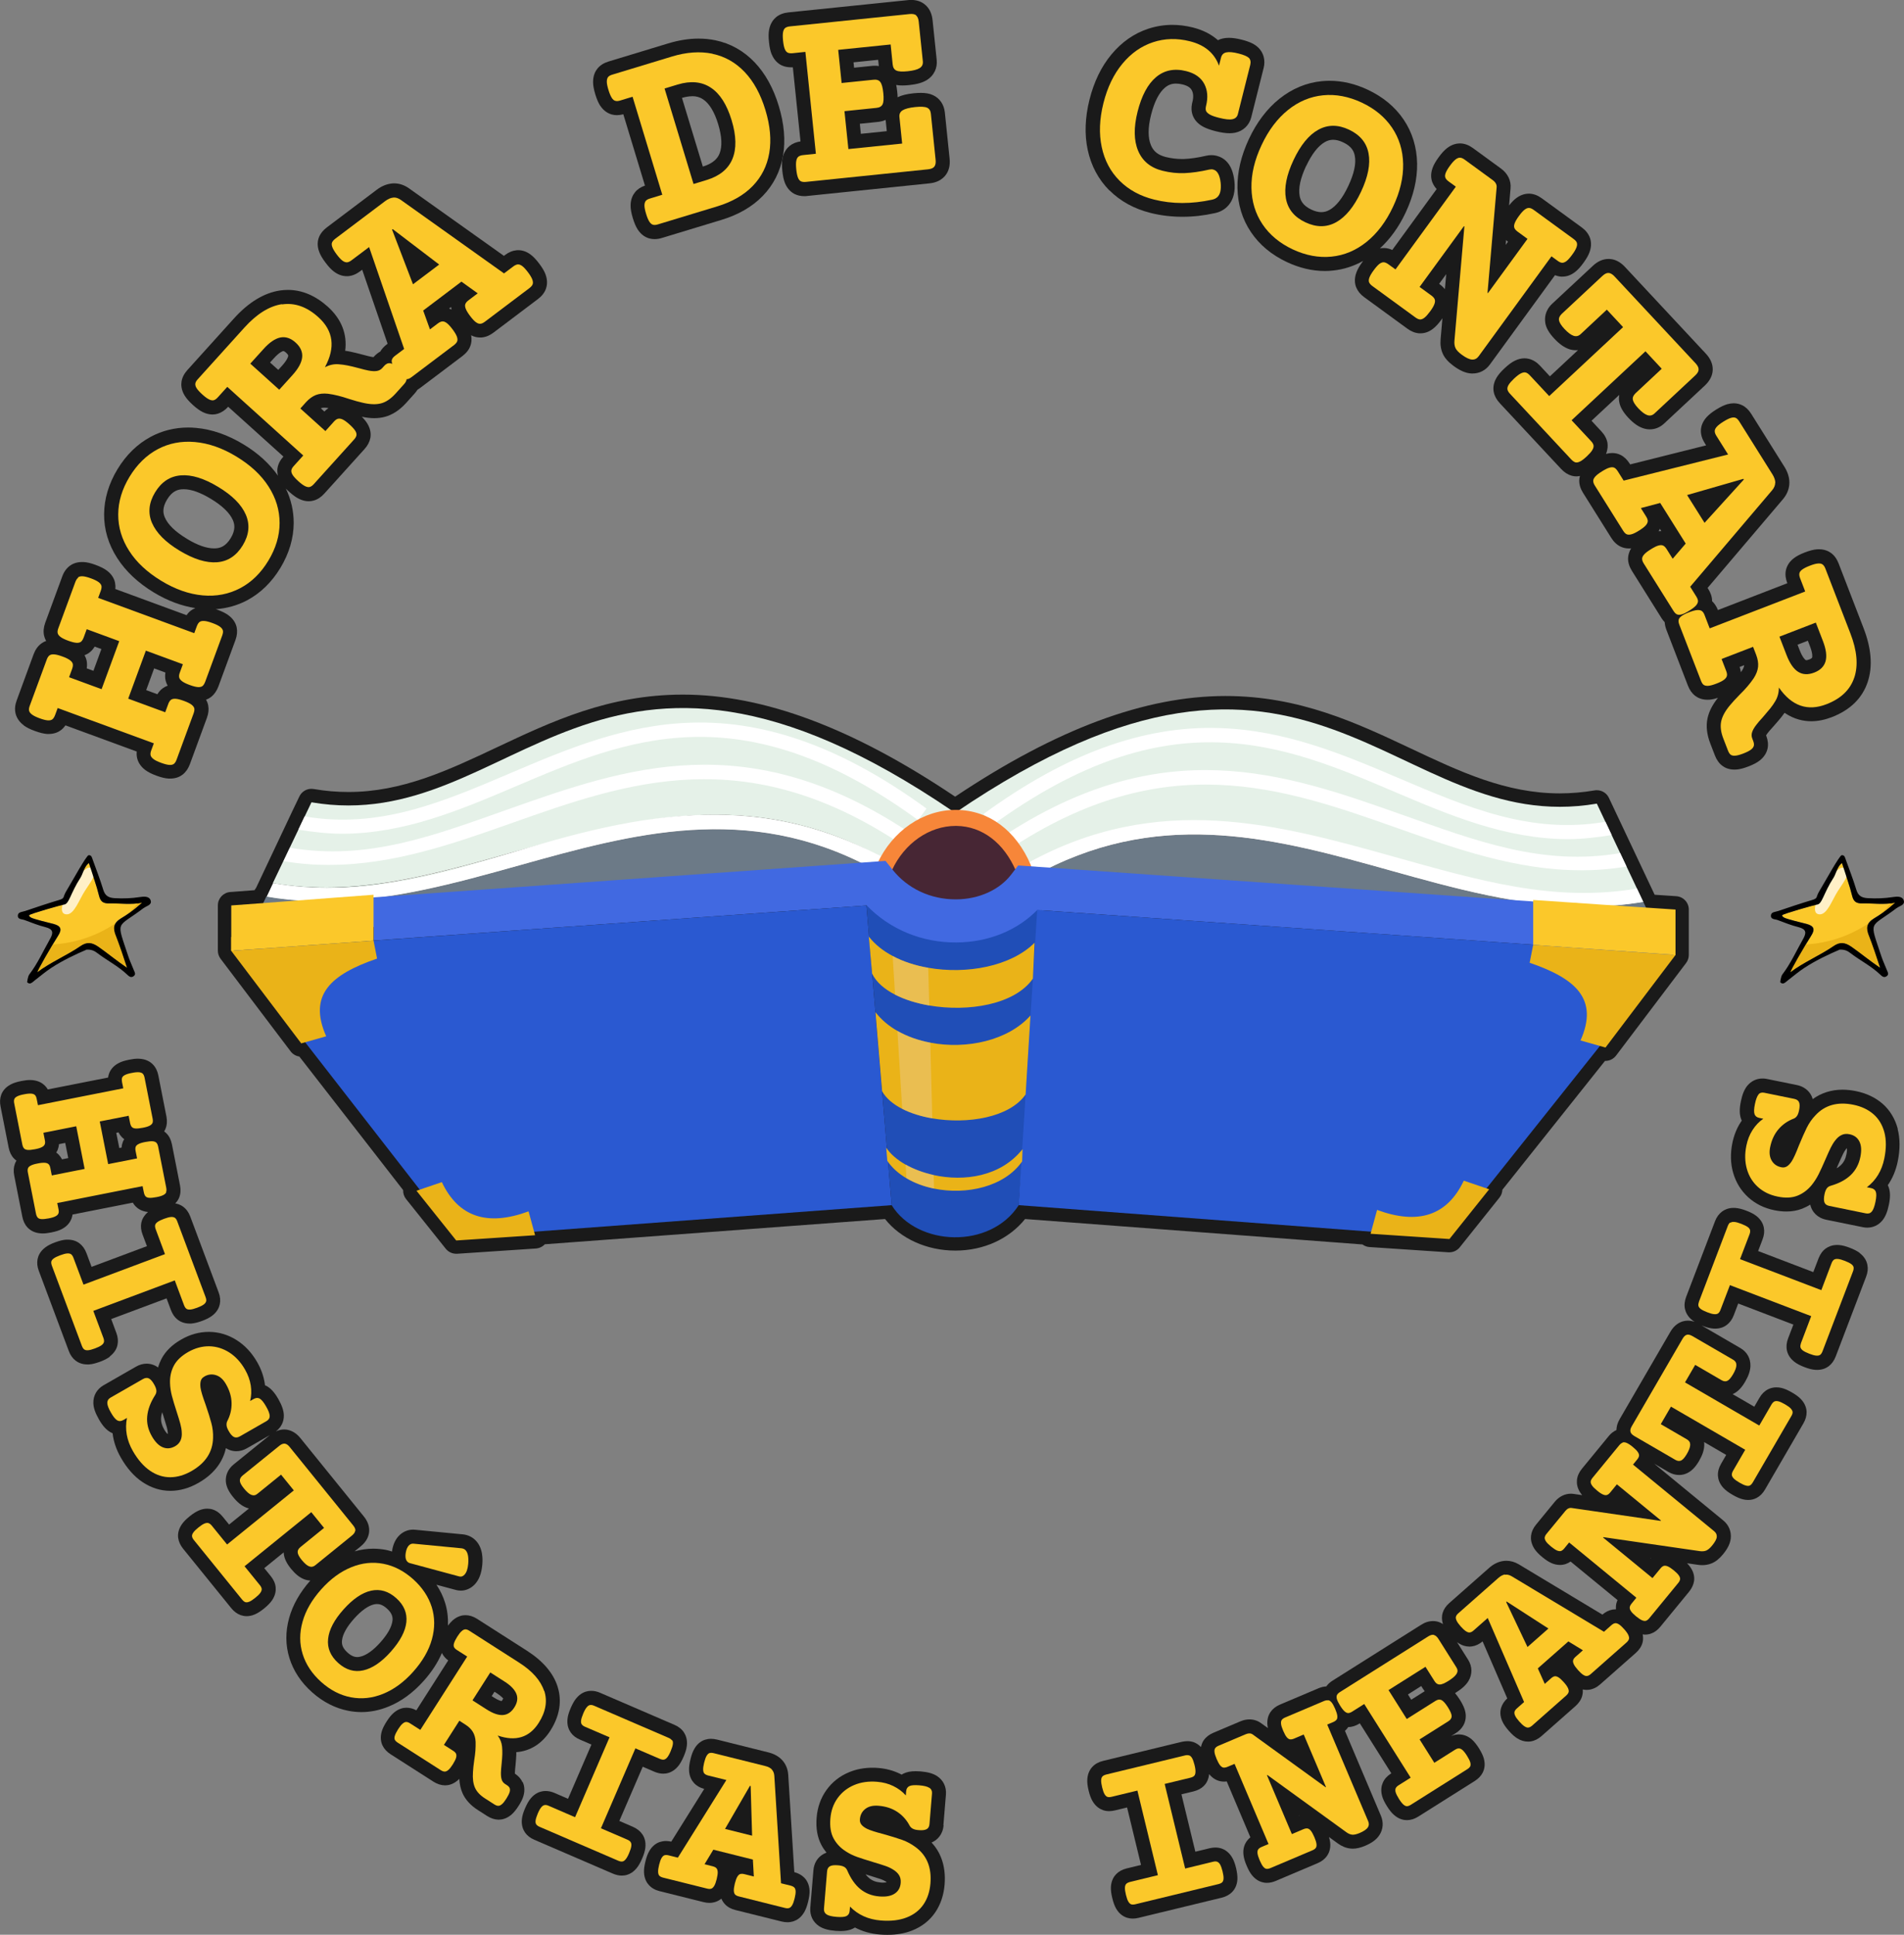 <svg xmlns="http://www.w3.org/2000/svg" id="Camada_2" viewBox="0 0 301 305.78"><rect x="0" y="0" width="301" height="305.78" fill="#808080" stroke="none"/><defs><style>      .cls-1 {        fill: #ed6992;      }      .cls-2 {        fill: #eab318;      }      .cls-3 {        fill: #fff;      }      .cls-4 {        fill: #fff0c7;      }      .cls-5 {        fill: #2a59d1;      }      .cls-6 {        fill: #fbc82a;      }      .cls-7 {        opacity: .42;      }      .cls-8 {        fill: #6c7a87;      }      .cls-9 {        fill: #1a1a1a;      }      .cls-10 {        fill: #204eb7;      }      .cls-11 {        fill: #f78639;      }      .cls-12 {        fill: #4169e1;      }      .cls-13 {        fill: #e5f1e8;      }      .cls-14 {        fill: #eac98a;      }      .cls-15 {        fill: #472634;      }      .cls-16 {        opacity: .5;      }    </style></defs><g id="Camada_1-2" data-name="Camada_1"><g><path class="cls-9" d="M216.52,197.09l12.46.83s.09,0,.14,0c.64,0,1.25-.29,1.65-.79l6.28-7.86c.29-.36.44-.8.46-1.24l16.22-20.36s.04,0,.06,0c.65,0,1.28-.3,1.69-.84l11.07-14.63c.28-.37.43-.82.43-1.28v-7.17c0-1.11-.86-2.03-1.97-2.11l-3.43-.23-7.23-15.31c-.35-.75-1.1-1.21-1.91-1.21-.12,0-.24,0-.36.03-1.83.31-3.68.47-5.5.47h0c-8.5,0-15.78-3.43-23.47-7.06-8.68-4.09-17.66-8.33-29.38-8.33-12.72,0-26.69,5.2-42.69,15.88-.03,0-.06,0-.09,0-16.13-10.83-30.21-16.1-43.01-16.1-11.72,0-20.71,4.24-29.39,8.33-7.7,3.63-14.97,7.06-23.47,7.06h0c-1.83,0-3.63-.15-5.49-.47-.12-.02-.24-.03-.36-.03-.8,0-1.55.46-1.9,1.2l-1.08,2.25-5.77,12.21c-.09.11-.17.23-.24.36l-3.84.29c-1.1.08-1.96,1-1.96,2.11v7.16c0,.46.15.91.43,1.28l11.07,14.63c.34.45.84.74,1.38.82l16.41,21.11c-.02.51.14,1.01.46,1.41l6.28,7.86c.4.5,1.01.79,1.65.79.05,0,.09,0,.14,0l12.46-.83c.54-.04,1.04-.28,1.41-.67l53.78-3.99c2.47,3.11,6.61,4.99,11.11,4.99s8.5-1.85,11.03-4.99l53.34,4.02c.32.24.71.39,1.12.41Z"></path><g><path class="cls-9" d="M17.36,214.37c.81-.61,1.11-1.31,1.21-1.8.13-.6.08-1.25-.18-1.92l-.81-2.18,8.75-3.27.69,1.84c.24.65.6,1.17,1.08,1.54.35.27.97.6,1.86.6.08,0,.17,0,.27,0,.5-.04,1.04-.17,1.72-.42.68-.25,1.18-.51,1.58-.81.8-.6,1.1-1.3,1.21-1.79.13-.6.08-1.25-.18-1.92l-4.48-11.97c-.25-.68-.64-1.2-1.13-1.56-.27-.2-.68-.42-1.24-.52.31-.32.51-.65.61-.91.23-.57.28-1.22.14-1.93l-1.28-6.5c-.14-.71-.43-1.29-.86-1.72-.1-.1-.22-.21-.37-.32.1-.15.17-.3.22-.43.23-.57.28-1.22.14-1.93l-1.28-6.5c-.14-.7-.43-1.28-.87-1.73-.34-.35-.96-.79-1.97-.88-.12-.01-.24-.02-.38-.02-.4,0-.85.05-1.38.16-.71.14-1.25.31-1.68.54-.91.48-1.32,1.14-1.5,1.63-.08.21-.13.43-.16.65l-9.53,1.88c-.13-.22-.28-.42-.45-.59-.35-.35-.97-.79-1.97-.88-.12-.01-.24-.02-.38-.02-.4,0-.85.05-1.38.16-.71.14-1.25.31-1.68.54-.92.48-1.33,1.15-1.5,1.62-.21.56-.25,1.19-.11,1.87l1.28,6.5c.14.69.41,1.26.81,1.68.11.12.25.25.42.37-.11.17-.18.34-.24.49-.21.56-.25,1.19-.11,1.88l1.28,6.5c.14.69.41,1.26.81,1.68.35.38.98.85,2.01.94.12.01.25.02.38.02.4,0,.85-.05,1.38-.16.71-.14,1.25-.31,1.68-.54.89-.47,1.3-1.11,1.49-1.58.09-.23.15-.46.19-.71l9.53-1.88c.11.2.25.39.4.55.35.37.97.83,2,.93,0,0,0,0,0,0-.69.59-.97,1.24-1.06,1.7-.11.58-.05,1.21.2,1.86l.69,1.84-8.75,3.27-.81-2.17c-.25-.67-.63-1.19-1.13-1.57-.35-.26-.95-.56-1.81-.56-.09,0-.18,0-.27,0-.49.03-1.04.17-1.73.42-.68.25-1.18.51-1.57.81-.83.62-1.12,1.35-1.22,1.85-.11.58-.05,1.21.2,1.86l4.73,12.64c.24.66.61,1.17,1.07,1.53.36.28.97.61,1.86.61.09,0,.18,0,.27,0,.49-.03,1.04-.17,1.73-.42.68-.25,1.18-.51,1.57-.81ZM9.8,183.23c-.14-.28-.32-.53-.54-.76-.1-.1-.22-.21-.37-.31.1-.16.17-.31.23-.44.11-.28.18-.58.2-.89l.99-.2.48,2.4-.99.2ZM19.4,180.53c-.1.26-.16.54-.18.84l-.36.07-.48-2.4.36-.07c.13.27.29.5.49.71.11.12.24.24.41.36-.11.17-.19.34-.24.49Z"></path><path class="cls-9" d="M82.6,281.67c-.24-.54-.65-.99-1.2-1.36,0-.04,0-.09,0-.15,0-.25.04-.64.1-1.2.06-.65.1-1.19.12-1.64,0-.13,0-.27,0-.4,2.21-.17,4.07-1.34,5.39-3.41,1.86-2.91,1.64-5.4,1.13-6.98-.69-2.14-2.33-4.04-4.86-5.66l-7.87-5.03c-.6-.38-1.2-.57-1.84-.57h0c-.5,0-1.24.15-2,.81-.25.22-.5.5-.75.84.04-1.23-.09-2.44-.46-3.62-.31-1-.77-1.95-1.36-2.84l3.05.82c.26.07.52.11.79.11.86,0,1.67-.38,2.28-1.06.63-.71,1-1.68,1.12-3,.06-.68.22-2.76-1.21-4.03-.48-.43-1.09-.71-1.82-.8l-7.56-.73c-.08,0-.27-.02-.35-.02-.89,0-1.71.38-2.32,1.06-.5.56-.83,1.3-.98,2.19-.01.07-.01.14-.02.21-.31-.09-.61-.19-.92-.25-.68-.13-1.37-.2-2.06-.2-.98,0-1.96.15-2.94.42l.97-.79c.98-.8,1.26-1.66,1.32-2.24.09-.85-.19-1.69-.83-2.48l-10.05-12.41c-.78-.96-1.63-1.24-2.21-1.32-.09,0-.25-.02-.34-.02-.45,0-.89.11-1.31.31.82-.62,1.29-1.52,1.26-2.56-.02-.75-.3-1.56-.87-2.56-.58-1.02-1.16-1.66-1.82-2.04-.09-.05-.19-.1-.29-.14-.01-.12-.03-.24-.05-.37-.18-1.11-.57-2.21-1.17-3.26-.84-1.47-1.92-2.64-3.21-3.47-1.34-.86-2.8-1.31-4.34-1.33-.01,0-.12,0-.13,0-1.48,0-2.94.4-4.33,1.2-1.46.83-2.51,1.87-3.14,3.08-.22.43-.4.88-.54,1.34-.15-.11-.31-.21-.47-.29-.42-.2-.86-.31-1.32-.31-.57,0-1.14.16-1.68.47l-5.13,2.94c-1.06.61-1.65,1.63-1.62,2.82.02.75.3,1.56.87,2.56.58,1.02,1.16,1.66,1.82,2.04.11.06.23.12.35.17.15,1.31.59,2.6,1.31,3.86.96,1.68,2.11,2.98,3.41,3.85,1.38.92,2.86,1.39,4.4,1.39h.03c1.49,0,2.99-.43,4.45-1.27,2.78-1.59,3.91-3.67,4.32-5.48.1.07.21.12.31.18.42.21.87.31,1.33.31.57,0,1.14-.16,1.68-.47l3.61-2.07-5.7,4.62c-.89.72-1.33,1.7-1.24,2.75.07.77.43,1.54,1.14,2.41.66.82,1.33,1.36,2.03,1.65.16.06.32.12.48.16l-3.14,2.54-1.02-1.25c-.45-.56-.98-.94-1.57-1.13-.28-.09-.57-.13-.87-.13-.42,0-.85.09-1.29.27-.45.19-.93.49-1.49.94-.57.46-.96.86-1.24,1.27-.59.86-.64,1.64-.57,2.14.08.59.34,1.16.78,1.71l7.6,9.38c.44.54.94.92,1.51,1.12.3.1.61.16.93.16.42,0,.85-.09,1.27-.27.46-.19.93-.49,1.5-.95.56-.46.95-.86,1.24-1.27.57-.83.63-1.59.58-2.09-.06-.61-.33-1.2-.78-1.76l-1.02-1.25,3.08-2.5c0,.06,0,.11,0,.17.07.77.43,1.54,1.14,2.42.67.82,1.33,1.36,2.02,1.64.34.14.69.21,1.04.23-1.64,1.86-2.77,3.84-3.34,5.89-.61,2.18-.6,4.32.04,6.37.63,2.02,1.83,3.84,3.57,5.39s3.68,2.54,5.76,2.94c.67.13,1.36.2,2.04.2,1.43,0,2.88-.29,4.29-.87,2.01-.81,3.88-2.18,5.58-4.08,1.25-1.4,2.21-2.87,2.86-4.39.22.44.55.84,1,1.17l-5.04,7.89c-.51-.28-1.03-.41-1.58-.41h0c-.5,0-1.24.15-2,.81-.37.32-.73.76-1.12,1.37-.39.61-.64,1.12-.78,1.6-.28.99-.08,1.75.14,2.2.26.54.69,1,1.28,1.38l6.77,4.33c.59.37,1.18.57,1.83.58.5,0,1.25-.14,2.02-.81.08-.07.15-.14.23-.21.05.85.22,1.61.52,2.28.46,1.02,1.28,1.92,2.43,2.65l1.45.93c.59.37,1.18.57,1.78.58h.05c.5,0,1.25-.14,2.02-.8.38-.33.73-.76,1.12-1.37.39-.61.64-1.11.78-1.6.27-.96.09-1.7-.11-2.16ZM25.93,225.88c-.36-.63-.51-1.24-.46-1.86.02-.27.08-.55.17-.83.05.17.11.34.17.52.26.82.45,1.45.57,1.88.08.31.13.6.15.88,0,.08,0,.14,0,.18-.11-.07-.33-.29-.6-.77ZM62.04,256.15c-.1.96-.76,2.13-1.9,3.41-1.14,1.28-2.24,2.06-3.19,2.27-.16.04-.32.06-.46.06-.33,0-.84-.07-1.55-.71-.87-.78-.93-1.41-.87-1.93.1-.96.76-2.15,1.9-3.42,1.14-1.28,2.24-2.06,3.18-2.27.16-.03.31-.05.46-.05.33,0,.84.07,1.56.71.87.78.93,1.41.88,1.93ZM79.44,268.66c-.07.1-.12.16-.13.18-.1-.01-.49-.08-1.22-.55l-.36-.23.44-.69.36.23c.79.51.99.83,1.02.83,0,.03-.03.1-.12.23Z"></path><path class="cls-9" d="M101.55,289.92c-.34-.52-.85-.92-1.51-1.21l-2.13-.92,3.7-8.57,1.81.78c.49.21.97.32,1.43.32.11,0,.32-.02.42-.03.5-.07,1.24-.33,1.91-1.12.32-.38.6-.87.89-1.54.29-.67.45-1.21.51-1.7.12-1-.18-1.7-.45-2.12-.34-.52-.85-.93-1.51-1.21l-11.74-5.06c-.48-.21-.95-.31-1.41-.31-.17,0-.34.02-.5.04-.49.08-1.21.35-1.85,1.12-.32.38-.6.87-.89,1.54-.29.67-.45,1.2-.51,1.7-.12,1.03.2,1.74.49,2.16.34.49.84.88,1.48,1.15l1.81.78-3.7,8.57-2.13-.92c-.48-.21-.95-.31-1.41-.31-.17,0-.34.02-.5.04-.49.08-1.21.35-1.85,1.12-.32.38-.6.87-.89,1.54-.29.67-.45,1.2-.51,1.7-.12,1.03.2,1.74.49,2.16.34.49.84.88,1.48,1.15l12.39,5.34c.5.21.96.32,1.43.32.11,0,.32-.02.42-.03.5-.07,1.25-.33,1.9-1.12.32-.38.6-.87.89-1.54.29-.67.45-1.21.51-1.7.12-1-.18-1.7-.45-2.12Z"></path><path class="cls-9" d="M125.57,295.89l-.96-15.39c-.06-.94-.42-1.77-1.02-2.39-.53-.55-1.24-.93-2.1-1.15l-8.14-2.03c-.33-.08-.65-.12-.95-.12-.32,0-.63.05-.93.14-.48.15-1.17.52-1.69,1.42-.25.43-.45.95-.62,1.66-.18.71-.25,1.27-.23,1.76.04,1.01.46,1.66.79,2.01.4.44.94.75,1.61.93l-5.21,8.33c-.29-.06-.57-.1-.83-.1-.32,0-.63.05-.93.14-.49.15-1.18.53-1.7,1.42-.25.43-.45.95-.62,1.65-.18.7-.25,1.26-.23,1.76.04,1.01.46,1.66.79,2.01.42.46.99.78,1.69.95l6.94,1.73c.32.08.63.12.92.12.35,0,.69-.06,1.01-.17.25-.09.57-.24.88-.5.16.38.36.66.55.86.42.46.99.77,1.68.94l7.28,1.81c.32.08.64.12.93.12.35,0,.69-.06,1.01-.17.47-.16,1.13-.54,1.64-1.41.25-.43.45-.95.62-1.66.17-.7.25-1.26.23-1.76-.05-1.04-.48-1.69-.83-2.04-.4-.41-.93-.7-1.57-.88Z"></path><path class="cls-9" d="M149.14,288.47l.4-4.84c.1-1.22-.41-2.28-1.4-2.93-.63-.41-1.46-.64-2.61-.74-.28-.02-.54-.03-.78-.03-.79,0-1.4.12-1.93.38-.1.05-.19.1-.28.16-.11-.06-.21-.11-.32-.16-1.02-.49-2.14-.79-3.35-.89-.32-.03-.64-.04-.95-.04-1.33,0-2.58.24-3.72.72-1.46.61-2.66,1.56-3.56,2.82-.89,1.25-1.41,2.71-1.54,4.35-.14,1.67.12,3.13.76,4.33.23.43.5.83.8,1.2-.17.06-.34.14-.5.23-.92.52-1.48,1.43-1.57,2.57l-.49,5.89c-.1,1.22.41,2.29,1.41,2.94.63.41,1.46.64,2.6.73.28.02.54.03.78.03.78,0,1.41-.12,1.93-.37.12-.06.23-.12.34-.19,1.17.62,2.48.99,3.92,1.11.43.04.84.05,1.24.05,1.43,0,2.73-.23,3.87-.68,1.55-.61,2.78-1.58,3.66-2.87.84-1.24,1.34-2.71,1.48-4.38.26-3.19-.8-5.31-2.06-6.66.11-.05.22-.1.32-.16.54-.3,1.45-1.03,1.58-2.57ZM139.57,297.54c-.12,0-.24,0-.36-.02-.72-.06-1.31-.28-1.79-.68-.21-.17-.4-.38-.59-.61.17.05.34.1.52.16.83.25,1.45.45,1.87.59.3.1.56.23.81.38.07.04.12.07.15.1-.08.03-.26.08-.61.08Z"></path><path class="cls-9" d="M294.01,198.03c-.39-.3-.89-.56-1.57-.82-.67-.26-1.22-.4-1.72-.44-.1,0-.2-.01-.29-.01-.86,0-1.45.31-1.8.56-.5.36-.88.89-1.14,1.56l-.83,2.17-8.72-3.33.7-1.84c.25-.66.32-1.28.2-1.86-.09-.5-.38-1.23-1.2-1.86-.39-.3-.91-.57-1.57-.82-.67-.26-1.22-.39-1.72-.43-.1,0-.2-.01-.29-.01-.86,0-1.45.31-1.8.56-.5.37-.89.89-1.14,1.56l-4.56,11.95c-.25.67-.32,1.32-.18,1.93.11.48.4,1.18,1.2,1.79.1.08.21.15.32.22-.36-.12-.71-.19-1.06-.19-.26,0-.51.03-.75.1-.57.15-1.38.56-2.02,1.66l-8.02,13.81c-.38.65-.5,1.23-.51,1.72-.46.21-.88.53-1.24.98l-4.21,5.13c-.45.55-.72,1.14-.79,1.77-.05.49,0,1.26.57,2.08.07.11.16.22.25.33l-1.29-.19c-.16-.02-.32-.04-.48-.04-.97,0-1.88.45-2.56,1.28l-2.96,3.61c-.46.56-.72,1.15-.79,1.76-.06.49,0,1.25.56,2.1.28.41.67.82,1.23,1.28.56.46,1.03.76,1.49.96.43.18.87.27,1.29.27.31,0,.62-.05.92-.15.26-.09.52-.22.76-.39l7.42,6.09c-.13.29-.21.59-.24.88-.02.16-.01.37,0,.58-.02,0-.04,0-.06,0-.12,0-.34.02-.47.04-.57.1-1.11.36-1.62.8l-13.22-7.95c-.63-.37-1.29-.56-1.96-.56-.2,0-.39.02-.59.05-.75.13-1.47.49-2.14,1.08l-6.29,5.55c-.53.46-.88.99-1.05,1.55-.13.41-.19,1.03.05,1.78-.29-.19-.6-.33-.93-.41-.21-.05-.43-.07-.65-.07-.63,0-1.28.2-1.91.61l-13.96,8.8c-.42.26-.75.57-1,.92-.4.02-.8.11-1.2.28l-6.12,2.59c-.66.28-1.17.69-1.51,1.19-.28.41-.58,1.11-.47,2.12.02.13.04.26.07.4l-1.06-.76c-.54-.4-1.18-.61-1.86-.61-.47,0-.94.1-1.41.3l-4.3,1.82c-.66.28-1.17.68-1.53,1.2-.16.24-.33.6-.42,1.05-.39-.41-.81-.64-1.13-.76-.32-.11-.67-.17-1.02-.17-.29,0-.59.04-.91.11l-12.42,3.01c-.7.17-1.26.48-1.69.94-.34.36-.75,1.01-.8,2-.03.5.04,1.06.21,1.76.17.71.37,1.24.62,1.66.52.9,1.21,1.27,1.68,1.43.3.1.62.15.95.15.29,0,.61-.04.92-.12l1.91-.46,2.2,9.08-2.26.55c-.7.17-1.27.49-1.69.93-.34.36-.76,1-.81,2.02-.02.49.05,1.05.22,1.75.17.71.37,1.24.61,1.66.52.89,1.2,1.27,1.7,1.43.3.09.61.14.94.14.29,0,.61-.04.92-.12l13.11-3.18c.67-.16,1.23-.46,1.66-.89.35-.36.79-1.01.84-2.04.02-.49-.05-1.05-.21-1.75-.17-.71-.37-1.24-.62-1.66-.5-.87-1.17-1.25-1.63-1.42-.32-.11-.67-.17-1.02-.17-.29,0-.59.04-.91.11l-2.26.55-2.2-9.07,1.91-.46c.68-.17,1.23-.46,1.65-.88.34-.34.73-.94.82-1.86,0,0,.01.02.02.03.66.8,1.4,1.06,1.9,1.13.11.02.33.03.44.03.14,0,.28,0,.42-.03l3.74,8.84c-.25.2-.46.43-.63.68-.27.41-.58,1.11-.46,2.1.06.49.21,1.04.5,1.7.28.67.56,1.16.87,1.54.66.8,1.4,1.06,1.9,1.14.11.02.33.03.44.03.46,0,.92-.1,1.41-.31l6.58-2.79c.65-.27,1.15-.66,1.5-1.15.29-.42.62-1.13.5-2.14-.03-.26-.09-.54-.18-.85l1.42,1.03c.63.45,1.29.72,1.98.79.11.01.24.02.36.02.59,0,1.22-.15,1.94-.45,1.09-.46,1.8-.99,2.25-1.67.61-.91.7-2.03.26-3.07l-5.69-13.43c.17-.15.32-.32.45-.5.02-.03.04-.07.06-.1,0,0,.01,0,.02,0,.6,0,1.2-.2,1.79-.57l.03-.02,4.98,7.9-.03.02c-.61.38-1.05.87-1.3,1.43-.21.45-.39,1.19-.12,2.16.13.48.38.98.77,1.6.39.62.74,1.06,1.11,1.37.77.68,1.53.82,2.03.82h.02c.59,0,1.2-.19,1.8-.57l8.9-5.61c.59-.37,1.02-.83,1.29-1.37.22-.46.43-1.21.15-2.2-.13-.47-.38-.98-.76-1.6-.39-.61-.74-1.05-1.11-1.38-.75-.66-1.5-.81-2.05-.82-.42,0-.84.09-1.26.28l.78-.5c.99-.63,1.56-1.6,1.55-2.68,0-.76-.29-1.55-.93-2.57-.26-.42-.52-.76-.77-1.05.06-.03.12-.07.17-.11.95-.6,1.58-1.18,1.96-1.82.63-1.04.61-2.28-.04-3.32l-1.77-2.81c.09.06.17.13.26.18.55.35,1.12.52,1.7.52.1,0,.3-.01.4-.03.59-.08,1.15-.35,1.68-.79l3.9,9.01c-.47.44-.8.93-.97,1.48-.15.49-.23,1.26.21,2.19.21.45.53.91,1.01,1.46.48.54.9.92,1.32,1.18.55.35,1.13.52,1.71.52.11,0,.3-.01.41-.03.61-.09,1.19-.38,1.73-.85l5.36-4.73c.54-.48.9-1.02,1.06-1.61.07-.26.13-.61.09-1.02.2.04.41.07.62.07.1,0,.29-.01.4-.03.61-.09,1.2-.37,1.74-.85l5.63-4.97c.54-.48.9-1.02,1.06-1.62.09-.32.13-.78.03-1.31.12.01.24.04.36.04.31,0,.62-.05.92-.15.56-.19,1.07-.56,1.51-1.1l4.54-5.53c.44-.54.7-1.11.79-1.7.07-.5.03-1.28-.56-2.14-.15-.22-.33-.44-.55-.66l1.73.25c.23.03.46.05.67.05.51,0,1-.09,1.45-.27.65-.25,1.25-.73,1.84-1.45.75-.91,1.13-1.71,1.22-2.52.11-1.09-.32-2.12-1.19-2.83l-10.92-8.97,2.25,1.31c.55.32,1.12.48,1.69.48.46,0,.9-.1,1.3-.3.7-.34,1.29-.95,1.86-1.92.53-.91.8-1.72.82-2.48,0-.17,0-.34-.02-.5l3.49,2.03-.81,1.4c-.36.62-.53,1.24-.5,1.87.03.5.2,1.24.89,1.97.34.36.79.7,1.42,1.06.63.37,1.15.59,1.62.71.28.07.57.11.84.11.49,0,.95-.11,1.36-.33.53-.28.97-.73,1.32-1.33l6.06-10.44c.35-.6.52-1.21.51-1.8-.01-.51-.18-1.28-.89-2.03-.34-.36-.79-.7-1.42-1.06-.62-.36-1.14-.59-1.63-.71-.28-.07-.56-.1-.83-.1-.47,0-.91.1-1.31.3-.55.28-1.02.73-1.38,1.36l-.81,1.4-3.43-1.99c.05-.02.11-.05.16-.07.69-.34,1.28-.95,1.84-1.92.53-.91.8-1.73.82-2.47.03-1.19-.54-2.22-1.59-2.82l-6.14-3.57c.05.02.1.04.16.06.68.26,1.23.4,1.72.43.1,0,.2.01.29.01.89,0,1.49-.33,1.84-.6.47-.36.84-.87,1.09-1.53l.7-1.84,8.72,3.33-.83,2.17c-.26.67-.32,1.32-.19,1.92.1.49.4,1.19,1.2,1.81.39.3.89.56,1.57.82.68.26,1.22.4,1.71.43.1,0,.21.01.3.01.88,0,1.48-.32,1.84-.59.47-.36.84-.88,1.09-1.53l4.81-12.61c.25-.66.32-1.28.2-1.86-.09-.5-.38-1.23-1.2-1.86ZM205.4,286.98l-.04-.09.09.07s-.04.01-.06.02ZM223.1,268.63l-.52-.83,2.1-1.33.26.41c.09.14.19.28.29.41l-2.13,1.34ZM260.95,246.28l-.07-.06.11.02s-.03.03-.04.04Z"></path><path class="cls-9" d="M300.02,178.42c-.43-1.61-1.24-2.95-2.41-3.98-1.13-.98-2.53-1.65-4.18-1.99-.74-.15-1.46-.23-2.15-.23-1.76,0-3.37.51-4.71,1.49-.03-.12-.07-.23-.12-.35-.23-.56-.85-1.55-2.37-1.87l-4.75-.97c-.23-.05-.47-.07-.7-.07-.93,0-1.78.4-2.38,1.12-.48.58-.81,1.37-1.04,2.5-.24,1.17-.23,2.01.02,2.74.04.1.08.2.12.3-.07.1-.14.2-.2.3-.61.95-1.03,2.03-1.28,3.22-.34,1.66-.3,3.25.12,4.72.44,1.53,1.24,2.83,2.38,3.87,1.13,1.03,2.52,1.72,4.14,2.05.66.13,1.3.2,1.9.2.89,0,1.73-.15,2.48-.44.45-.18.88-.39,1.29-.65.04.18.09.35.16.52.23.56.85,1.55,2.36,1.87l5.8,1.18c.24.05.47.07.69.07h0c.94,0,1.78-.4,2.38-1.12.48-.58.81-1.37,1.04-2.5.24-1.15.23-2.01-.02-2.74-.04-.12-.09-.24-.15-.35.75-1.08,1.28-2.34,1.57-3.76.39-1.9.38-3.63-.02-5.14ZM291.9,182.44c-.14.71-.43,1.27-.88,1.7-.19.19-.42.36-.68.51.07-.16.14-.33.22-.5.35-.79.61-1.39.81-1.79.14-.28.29-.53.47-.76.05-.06.09-.11.12-.14.03.13.06.43-.06.97Z"></path><path class="cls-9" d="M3.76,114.65c.44.32,1,.61,1.76.88.77.28,1.38.43,1.92.47.09,0,.27,0,.27,0,.95,0,1.6-.35,1.97-.64.25-.2.47-.44.67-.72l11.27,4.14c-.04.36-.02.71.06,1.04.12.51.44,1.24,1.29,1.88.44.32.99.61,1.76.89.76.28,1.37.43,1.92.46.09,0,.18,0,.27,0,.96,0,1.6-.35,1.97-.64.49-.39.87-.94,1.13-1.64l2.69-7.32c.26-.7.32-1.37.2-1.98-.05-.25-.15-.56-.34-.89.36-.13.64-.3.83-.46.49-.39.87-.94,1.13-1.64l2.69-7.32c.26-.7.32-1.37.2-1.98-.1-.52-.42-1.28-1.29-1.93-.43-.32-1.01-.61-1.76-.89-.1-.04-.18-.05-.27-.08,1.74-.13,3.39-.58,4.92-1.38,2.14-1.13,3.93-2.87,5.31-5.15,1.38-2.29,2.09-4.68,2.1-7.09,0-1.89-.41-3.71-1.24-5.44.16.16.32.33.52.5.61.55,1.12.91,1.6,1.14.5.24,1,.36,1.5.36.28,0,.55-.04.81-.12.6-.17,1.16-.54,1.66-1.1l6.34-7.02c.5-.55.81-1.15.93-1.77.09-.52.09-1.34-.48-2.27-.21-.34-.49-.69-.87-1.07.7.14,1.36.22,1.96.22s1.16-.07,1.68-.21c1.2-.32,2.33-1.05,3.36-2.19l1.35-1.5c.17-.19.32-.39.45-.59.13-.08.27-.17.4-.27l6.72-5.07c.61-.47,1.04-1.01,1.25-1.62.14-.38.25-.95.11-1.65.46.24.94.35,1.42.35.05,0,.14,0,.19,0,.65-.04,1.29-.3,1.91-.76l7.05-5.32c.61-.46,1.04-1.01,1.26-1.63.17-.48.3-1.27-.07-2.27-.19-.51-.51-1.05-1-1.7-.49-.65-.93-1.11-1.36-1.43-.62-.46-1.28-.69-1.95-.69-.07,0-.2,0-.26.01-.63.06-1.25.31-1.85.77l-.15.12-15.02-10.68c-.74-.52-1.53-.78-2.35-.78-.11,0-.23,0-.34.02-.82.08-1.63.41-2.4.99l-7.89,5.95c-.6.45-1.02.98-1.24,1.55-.2.5-.35,1.3.04,2.33.19.51.51,1.05,1,1.7.49.65.92,1.11,1.36,1.43.63.46,1.29.7,1.98.7.05,0,.15,0,.2,0,.65-.05,1.29-.3,1.9-.76l.35-.26,4.02,11.7-.12.09c-.45.34-.8.72-1.04,1.14-.36.2-.71.48-1.03.83l-.04.05c-.09,0-.22-.02-.39-.06-.16-.03-.54-.11-1.41-.35-.73-.2-1.35-.34-1.86-.45-.27-.06-.55-.1-.82-.14.35-2.61-.58-5.01-2.74-6.96-1.96-1.76-4.08-2.66-6.31-2.66-.41,0-.83.03-1.25.09-2.52.38-4.97,1.86-7.28,4.42l-7.36,8.15c-.51.57-.83,1.18-.93,1.83-.08.51-.06,1.31.5,2.22.28.46.7.93,1.3,1.48.61.55,1.12.91,1.6,1.14.5.24,1,.36,1.5.36.28,0,.55-.04.81-.12.6-.18,1.17-.55,1.66-1.1h.01s8.73,7.87,8.73,7.87h-.01c-.52.58-.83,1.2-.93,1.84-.05.3-.04.71.07,1.18-1.32-1.88-3.13-3.55-5.43-4.94-2.5-1.51-5.03-2.39-7.51-2.61-.42-.04-.84-.06-1.25-.06-2.1,0-4.08.49-5.89,1.45-2.13,1.14-3.91,2.87-5.29,5.15-1.38,2.28-2.09,4.67-2.11,7.08-.02,2.45.68,4.79,2.08,6.96,1.34,2.09,3.29,3.92,5.8,5.44,2.18,1.32,4.38,2.12,6.54,2.46-.27.11-.5.24-.66.36-.28.2-.52.46-.72.76l-11.27-4.14c.04-.34.02-.67-.04-.98-.1-.52-.41-1.28-1.29-1.93-.44-.32-1-.61-1.76-.89-.75-.28-1.37-.43-1.92-.46-.09,0-.18,0-.27,0-.92,0-1.56.33-1.92.6-.52.39-.93.95-1.19,1.68l-2.69,7.32c-.26.72-.32,1.41-.18,2.04.06.24.16.53.33.83-.34.12-.6.28-.79.42-.52.39-.92.95-1.19,1.67l-2.68,7.31c-.27.72-.33,1.41-.18,2.05.12.51.44,1.24,1.29,1.88ZM71.32,48.5c0,.13.03.28.06.43-.13-.07-.26-.12-.39-.17l.34-.25ZM50.74,64.51c.14-.05.32-.08.54-.08.11,0,.22,0,.28.01.12.02.24.03.37.06-.23.15-.45.33-.65.54l-.57-.52s.02,0,.03-.01ZM44.59,57.8l-.6.66-1.3-1.17.6-.66c.89-.98,1.38-1.12,1.46-1.14h.05c.05,0,.21.05.45.27.15.14.33.33.32.47,0,.09-.1.59-.98,1.57ZM29.53,85.14c-1.82-1.1-2.99-2.23-3.47-3.36-.26-.61-.46-1.49.35-2.83.81-1.34,1.68-1.57,2.34-1.62.1,0,.2-.01.3-.01,1.18,0,2.62.51,4.29,1.52,1.82,1.1,2.99,2.24,3.48,3.37.26.62.46,1.5-.34,2.83-.81,1.34-1.68,1.57-2.35,1.62-.1,0-.2.01-.3.01-1.18,0-2.64-.51-4.31-1.53ZM24.38,105.64l1.77.65c-.07.43-.06.86.03,1.26.06.24.16.52.33.82-.34.12-.6.28-.8.42-.33.24-.6.56-.83.93l-1.77-.65,1.26-3.44ZM14.19,103.09c.3-.24.56-.54.78-.9l1.06.39-1.26,3.44-1.06-.39c.07-.42.06-.81-.01-1.19-.05-.25-.15-.56-.34-.89.36-.13.64-.3.83-.46Z"></path><path class="cls-9" d="M94.88,16.69c.6.92,1.34,1.27,1.86,1.41.26.07.53.1.8.1.32,0,.65-.05,1-.14l3.42,11.27c-.65.23-1.18.57-1.55,1.03-.33.4-.73,1.09-.72,2.17,0,.54.12,1.16.35,1.94.24.78.49,1.36.78,1.81.6.92,1.34,1.27,1.86,1.41.26.07.53.1.8.1.38,0,.77-.06,1.19-.19l9.39-2.85c2.68-.81,4.87-2.08,6.52-3.78,1.7-1.75,2.79-3.9,3.21-6.38.41-2.38.18-5.01-.67-7.83-.85-2.82-2.13-5.13-3.79-6.88-1.74-1.83-3.83-3.01-6.22-3.51-.86-.18-1.76-.27-2.68-.27-1.54,0-3.16.26-4.83.77l-9.39,2.85c-.73.22-1.32.59-1.73,1.08-.33.4-.73,1.09-.72,2.17,0,.54.12,1.16.35,1.94.24.78.49,1.36.78,1.81ZM109.43,15.2c.66,0,1.22.16,1.72.5.99.66,1.8,1.99,2.39,3.94.59,1.96.66,3.52.21,4.63-.25.61-.8,1.49-2.64,2.06l-3.3-10.86c.59-.17,1.13-.26,1.61-.26Z"></path><path class="cls-9" d="M122,8.59c.42,1.01,1.08,1.5,1.55,1.73.44.21.94.32,1.5.32.09,0,.19,0,.29,0l1.21,11.71c-.68.1-1.26.34-1.73.72-.4.33-.92.94-1.12,1.98-.1.54-.11,1.16-.02,1.97.08.81.22,1.42.42,1.93.42,1.01,1.08,1.5,1.55,1.73.44.21.94.32,1.5.32.15,0,.31,0,.48-.03l19.31-1.99c1.1-.11,1.94-.54,2.52-1.26.55-.7.77-1.59.66-2.65l-.75-7.29c-.13-1.26-.82-2.27-1.89-2.75-.52-.24-1.13-.35-1.9-.35-.33,0-.7.02-1.13.06-1.08.11-1.9.31-2.55.63,0-.27-.02-.56-.06-.88-.04-.39-.09-.74-.16-1.06.31.06.64.08,1,.08.31,0,.65-.02,1.04-.06,1.26-.13,2.16-.39,2.85-.83,1.08-.68,1.65-1.87,1.51-3.16l-.65-6.26c-.11-1.08-.52-1.92-1.22-2.49-.58-.48-1.31-.72-2.17-.72-.16,0-.33,0-.52.03l-18.89,1.94c-.77.08-1.41.33-1.92.74-.4.33-.92.94-1.12,1.98-.1.54-.11,1.17-.02,1.98.08.81.22,1.42.42,1.93ZM140.19,20.73l-4.1.42-.16-1.59,2.86-.29c.48-.05.88-.17,1.22-.32l.18,1.79ZM138.83,9.46s.1.97.1.98c-.2-.04-.41-.05-.62-.05-.14,0-.28,0-.43.02l-2.86.29-.09-.85,3.89-.4Z"></path><path class="cls-9" d="M175.4,30.09c1.71,1.71,3.89,2.91,6.48,3.56,1.62.41,3.31.61,5.04.61s3.39-.19,5.11-.57c1.53-.31,2.62-1.36,3-2.87.17-.66.2-1.39.11-2.23-.31-2.78-1.7-3.69-2.81-3.97-.26-.07-.54-.1-.82-.1s-.56.03-.86.1c-1.29.3-2.46.47-3.47.51-.13,0-.25,0-.38,0-.82,0-1.66-.11-2.49-.31-1.22-.31-1.95-.88-2.36-1.87-.49-1.17-.49-2.78.02-4.8.52-2.06,1.26-3.51,2.2-4.3.52-.44,1.07-.64,1.74-.64.33,0,.68.05,1.06.14.98.25,1.28.63,1.43.9.27.5.3,1.13.09,1.93-.2.81-.16,1.55.13,2.21.29.67.83,1.23,1.59,1.64.49.26,1.13.49,1.94.7.87.22,1.6.33,2.22.33.31,0,.6-.03.87-.08,1.29-.26,2.25-1.18,2.57-2.45l1.95-7.76c.31-1.21.02-2.38-.79-3.2-.57-.58-1.4-.98-2.68-1.3-.78-.2-1.44-.29-2.02-.29-.34,0-.65.03-.95.1-.28.06-.54.15-.78.27-.95-.84-2.23-1.57-3.97-2.01-1.09-.27-2.18-.41-3.24-.41-1.29,0-2.57.21-3.8.61-2.24.74-4.21,2.11-5.84,4.08-1.58,1.9-2.74,4.29-3.45,7.11-.71,2.84-.81,5.51-.29,7.94.54,2.52,1.69,4.68,3.42,6.42Z"></path><path class="cls-9" d="M195.63,29.73c.05,2.58.76,4.92,2.13,6.95,1.35,2.01,3.26,3.6,5.68,4.74,1.99.93,4,1.41,5.99,1.41.43,0,.86-.02,1.28-.07,1.7-.17,3.3-.69,4.8-1.53-.04.06-.09.11-.13.17-.48.66-.79,1.2-.97,1.72-.37,1.03-.2,1.84,0,2.32.24.58.66,1.1,1.27,1.54l6.8,4.96c.6.44,1.22.69,1.86.74.06,0,.16,0,.22,0,.7,0,1.37-.24,1.98-.72.43-.33.86-.79,1.34-1.45.05-.07.1-.14.15-.21l-.29,3.35c-.07.84.05,1.61.36,2.28.31.68.87,1.3,1.7,1.91,1.05.77,1.95,1.15,2.83,1.19.03,0,.13,0,.17,0,1.1,0,2.08-.51,2.75-1.44l10.28-14.1c.32.13.64.21.96.23.06,0,.16,0,.22,0,.69,0,1.36-.24,1.99-.73.43-.33.86-.8,1.33-1.45.48-.66.79-1.21.97-1.72.36-1,.22-1.79.03-2.28-.23-.61-.66-1.15-1.28-1.6l-6.31-4.6c-.62-.45-1.26-.7-1.92-.73-.04,0-.11,0-.14,0-.7,0-1.38.25-2.01.73-.36.27-.71.64-1.1,1.13l.23-2.69c.12-1.21-.43-2.35-1.51-3.14l-4.44-3.24c-.62-.45-1.27-.7-1.92-.73-.04,0-.11,0-.14,0-.7,0-1.38.25-2.01.73-.43.33-.86.79-1.34,1.45-.48.66-.79,1.2-.97,1.71-.37,1.03-.21,1.84,0,2.32.15.36.37.7.65,1l-7.02,9.63c-.4-.19-.8-.29-1.22-.31-.04,0-.11,0-.15,0-.2,0-.39.02-.58.06,1.61-1.48,2.99-3.37,4.07-5.67,1.24-2.65,1.85-5.25,1.81-7.74-.05-2.58-.76-4.92-2.13-6.95-1.35-2-3.27-3.59-5.68-4.72-2-.94-4.02-1.41-6.02-1.41-.42,0-.83.02-1.25.06-2.43.24-4.69,1.18-6.71,2.8-1.94,1.56-3.56,3.69-4.8,6.34-1.24,2.65-1.85,5.25-1.81,7.74ZM238.1,37.94c.09.09.19.18.29.27l-.36.49.07-.76ZM228.63,43.33l-.21,2.38c-.22-.28-.5-.55-.83-.79l-.08-.06,1.12-1.53ZM206.49,26.24c.9-1.92,1.91-3.2,2.98-3.8.42-.24.84-.35,1.28-.35.47,0,1,.13,1.57.4,1.42.66,1.74,1.5,1.86,2.16.23,1.21-.12,2.8-1.02,4.72-.9,1.93-1.91,3.21-2.99,3.81-.43.24-.85.35-1.29.35-.47,0-1-.13-1.56-.4-1.41-.66-1.73-1.5-1.86-2.16-.23-1.22.12-2.81,1.02-4.74Z"></path><path class="cls-9" d="M244.28,50.98c.13.82.58,1.62,1.43,2.53.8.86,1.57,1.4,2.35,1.67.35.12.71.17,1.06.17.12,0,.23,0,.35-.02l-4.45,4.15-1.56-1.68c-.52-.56-1.11-.92-1.74-1.08-.23-.06-.47-.09-.71-.09-.51,0-1.04.13-1.55.39-.49.24-.99.61-1.59,1.17-.6.56-1,1.03-1.28,1.5-.56.94-.55,1.76-.44,2.29.12.61.45,1.2.95,1.74l9.69,10.39c.51.55,1.08.91,1.68,1.08.25.07.51.1.77.1.18,0,.35-.04.53-.07-.07.26-.11.51-.11.71-.01.65.19,1.31.6,1.96l4.47,7.13c.41.65.91,1.11,1.51,1.39.39.18.81.27,1.26.27.12,0,.24,0,.37-.02-.38.61-.48,1.18-.49,1.58-.01.65.19,1.31.6,1.97l4.69,7.49c.15.24.32.45.5.64.03.39.11.78.27,1.2l3.4,8.82c.27.7.66,1.24,1.16,1.62.37.28,1,.61,1.92.61.11,0,.22,0,.33-.01.4-.03.84-.13,1.34-.29-.88,1.1-1.42,2.16-1.65,3.24-.26,1.22-.11,2.56.44,3.98l.73,1.89c.27.69.65,1.24,1.17,1.63.37.28.99.6,1.9.6.11,0,.22,0,.33-.01.54-.04,1.15-.2,1.91-.49.75-.29,1.32-.59,1.75-.92.84-.65,1.15-1.39,1.26-1.9.14-.64.06-1.33-.21-2.04l-.02-.06c.05-.08.12-.19.23-.33.11-.15.36-.46.95-1.1.5-.56.91-1.05,1.24-1.45.17-.22.34-.44.5-.67,1.54,1.05,3.05,1.33,4.22,1.33,1.04,0,2.13-.22,3.23-.64,2.93-1.13,4.85-3.01,5.7-5.59.8-2.42.58-5.27-.66-8.48l-3.95-10.24c-.28-.72-.69-1.28-1.21-1.65-.36-.26-.98-.58-1.88-.58-.11,0-.22,0-.33.01-.54.04-1.15.2-1.91.49-.76.29-1.32.59-1.75.92-.87.67-1.16,1.43-1.26,1.95-.12.61-.04,1.28.23,1.98v.02s-10.97,4.24-10.97,4.24v-.02c-.23-.57-.54-1.03-.92-1.39,0-.01,0-.03,0-.04,0-.62-.21-1.26-.61-1.89l-.1-.16,11.94-14.05c.65-.78.99-1.68.99-2.61,0-.82-.27-1.66-.78-2.48l-5.25-8.37c-.4-.64-.89-1.1-1.43-1.36-.41-.2-.86-.31-1.33-.31-.32,0-.65.05-1,.14-.52.15-1.09.42-1.78.85-.69.43-1.18.83-1.54,1.23-.71.8-.87,1.58-.88,2.1-.01.65.19,1.31.6,1.96l.23.37-12.01,3.01-.08-.13c-.4-.63-.88-1.09-1.44-1.37-.41-.2-.85-.3-1.33-.3-.31,0-.64.05-.97.14.29-.71.3-1.32.23-1.74-.11-.64-.43-1.25-.96-1.82l-1.56-1.68,4.39-4.09c-.08.43-.06.8-.01,1.08.13.82.59,1.62,1.43,2.53.8.86,1.57,1.4,2.34,1.66.35.12.71.18,1.07.18.83,0,1.62-.32,2.26-.92l6.43-6c.8-.75,1.22-1.58,1.25-2.47.03-.9-.33-1.76-1.07-2.56l-12.82-13.74c-.73-.78-1.55-1.2-2.44-1.24-.04,0-.11,0-.15,0-.86,0-1.69.36-2.45,1.07l-6.43,5.99c-1.2,1.12-1.21,2.35-1.11,2.98ZM285.8,101.26l.32.83c.48,1.24.38,1.73.36,1.82-.04.14-.31.26-.47.32-.24.09-.38.11-.45.11-.06,0-.08,0-.11-.03-.08-.05-.48-.35-.96-1.59l-.32-.83,1.63-.63ZM275.73,105.14s0,.02,0,.03c-.02.22-.14.5-.31.77-.07.1-.14.2-.21.3-.03-.27-.1-.55-.19-.83l.72-.28ZM262.41,83.58l.22.36h-.07c-.12,0-.24,0-.36.02.08-.13.15-.25.2-.38Z"></path></g><g><path class="cls-6" d="M26.28,188.43c-.07.17-.22.32-.46.44-.24.13-.6.24-1.09.33s-.87.13-1.13.11c-.27-.02-.47-.1-.59-.24-.12-.13-.21-.34-.27-.62l-.2-.99-13.49,2.67.2.99c.06.28.05.5-.02.67-.07.17-.22.32-.46.44-.24.13-.6.24-1.09.33s-.86.13-1.13.11-.47-.1-.59-.24c-.12-.13-.21-.34-.27-.61l-1.28-6.5c-.06-.28-.05-.5.01-.67.06-.17.21-.32.45-.44.24-.13.6-.24,1.09-.33.49-.1.86-.13,1.13-.11.27.02.47.1.6.23.13.13.22.34.27.61l.23,1.16,5.19-1.03-1.33-6.74-5.19,1.03.23,1.16c.06.28.05.5-.02.67-.07.17-.22.32-.46.44-.24.13-.6.24-1.09.33s-.86.13-1.13.11c-.27-.03-.47-.1-.59-.24-.12-.13-.21-.34-.27-.61l-1.28-6.5c-.06-.28-.05-.5.01-.67.06-.17.21-.32.45-.44.24-.13.6-.24,1.09-.33.49-.1.86-.13,1.13-.11.27.02.47.1.6.23.13.13.22.34.27.61l.2.99,13.49-2.67-.2-.99c-.05-.28-.05-.5.01-.67.06-.17.21-.32.45-.44.24-.13.6-.24,1.09-.33.49-.1.86-.13,1.13-.11.27.03.47.1.6.23.13.13.22.34.28.61l1.28,6.5c.05.28.05.5-.02.67-.07.17-.22.32-.46.44-.24.13-.6.24-1.09.33s-.87.13-1.13.11c-.27-.02-.47-.1-.59-.24-.12-.13-.21-.34-.27-.61l-.23-1.16-4.57.9,1.33,6.74,4.57-.9-.23-1.16c-.06-.28-.05-.5.01-.67.06-.17.21-.32.45-.44.24-.13.6-.24,1.09-.33s.86-.13,1.13-.11c.27.02.47.1.6.23.13.13.22.34.28.61l1.28,6.5c.05.28.05.5-.02.67Z"></path><path class="cls-6" d="M32.58,205.67c-.04.18-.17.35-.39.51-.22.16-.56.33-1.02.5-.46.17-.83.27-1.1.29-.27.02-.48-.03-.62-.14-.14-.11-.26-.3-.36-.56l-1.46-3.91-12.88,4.82,1.59,4.25c.1.27.13.49.09.67s-.17.35-.39.51c-.22.16-.56.33-1.02.5s-.83.27-1.1.29c-.27.02-.48-.03-.62-.14-.14-.11-.26-.3-.36-.56l-4.73-12.64c-.1-.27-.13-.49-.1-.66s.16-.35.38-.51c.22-.16.56-.33,1.02-.5.46-.17.83-.27,1.1-.29.27-.02.48.02.63.13.15.11.27.3.37.56l1.59,4.24,12.88-4.82-1.46-3.91c-.1-.27-.13-.49-.1-.66s.16-.35.38-.51c.22-.16.56-.33,1.02-.5.46-.17.83-.27,1.1-.29.27-.02.48.03.63.13.15.11.27.29.37.56l4.48,11.97c.1.27.13.49.09.67Z"></path><path class="cls-6" d="M42.64,223.76c0,.36-.16.64-.51.84l-4.21,2.41c-.35.2-.66.23-.93.1-.28-.13-.56-.45-.84-.95-.19-.34-.31-.63-.33-.87s0-.47.1-.67c.48-.92.71-1.87.69-2.87-.02-1-.31-1.99-.88-2.98-.43-.75-.95-1.23-1.58-1.43s-1.24-.14-1.84.21c-.3.17-.49.4-.57.69-.08.29-.1.65-.04,1.09.08.55.35,1.43.79,2.63.41,1.18.71,2.16.92,2.94.21.78.3,1.57.27,2.38-.06,2.21-1.19,3.94-3.4,5.21-1.13.65-2.25.97-3.36.98-1.11,0-2.18-.33-3.19-1.02s-1.92-1.72-2.72-3.11c-.98-1.71-1.29-3.46-.94-5.24l-.58.33c-.35.2-.67.22-.96.05-.29-.17-.62-.57-.99-1.22-.38-.65-.57-1.16-.58-1.53,0-.36.16-.64.51-.84l5.13-2.94c.35-.2.66-.23.93-.1.27.13.56.45.84.96.21.36.32.67.35.93.03.26-.04.51-.2.76-.74,1.16-1.15,2.27-1.25,3.35s.15,2.12.74,3.15c.52.9,1.09,1.48,1.73,1.74.64.26,1.28.2,1.94-.17.41-.23.69-.54.86-.91s.23-.81.19-1.32c-.02-.42-.1-.86-.22-1.31s-.32-1.11-.6-1.97c-.32-.99-.57-1.81-.74-2.47s-.27-1.32-.29-1.97c-.04-1.01.16-1.93.59-2.76.43-.83,1.19-1.56,2.27-2.18,1.09-.62,2.19-.92,3.33-.91,1.13.02,2.19.35,3.18.98s1.82,1.54,2.49,2.71c.47.82.77,1.65.9,2.5.13.85.1,1.67-.1,2.46l.57-.32c.35-.2.67-.22.96-.05.29.17.62.57.99,1.22.38.65.57,1.16.58,1.53Z"></path><path class="cls-6" d="M56.15,241.93c-.03.25-.2.5-.52.76l-5.8,4.7c-.3.24-.62.3-.97.16-.34-.14-.72-.47-1.15-.99-.41-.5-.63-.91-.65-1.21-.03-.31.12-.58.43-.84l3.74-3.03-2.02-2.49-10.55,8.55,2.41,2.97c.18.22.28.42.3.6.02.18-.05.39-.2.61-.15.22-.42.49-.81.8s-.7.52-.95.62-.46.13-.63.07c-.17-.06-.34-.2-.52-.42l-7.6-9.38c-.18-.22-.28-.42-.3-.6-.02-.18.04-.38.2-.6.15-.22.42-.49.81-.8.39-.31.7-.52.95-.62.25-.1.46-.13.64-.07s.35.19.53.41l2.41,2.97,10.55-8.55-2.02-2.49-3.74,3.03c-.3.25-.62.3-.97.16-.34-.14-.72-.47-1.15-1-.41-.5-.63-.91-.65-1.21s.12-.58.43-.84l5.81-4.7c.32-.26.61-.37.86-.34.25.03.51.2.76.51l10.05,12.41c.26.32.38.61.35.86Z"></path><path class="cls-6" d="M68.25,253.97c.51,1.64.52,3.34.03,5.11-.49,1.77-1.48,3.47-2.95,5.12-1.47,1.65-3.06,2.81-4.76,3.5s-3.39.87-5.09.55c-1.69-.32-3.26-1.13-4.7-2.42s-2.42-2.76-2.93-4.4c-.51-1.64-.52-3.35-.02-5.12.49-1.77,1.48-3.47,2.95-5.12,1.47-1.65,3.06-2.81,4.76-3.5,1.7-.69,3.39-.87,5.08-.54s3.25,1.14,4.69,2.43,2.42,2.76,2.94,4.39ZM58.67,251.4c-1.42.31-2.87,1.3-4.35,2.95-1.48,1.65-2.3,3.21-2.45,4.66-.16,1.45.38,2.72,1.6,3.82,1.22,1.09,2.55,1.48,3.97,1.16,1.42-.32,2.88-1.3,4.35-2.96s2.29-3.2,2.45-4.65c.15-1.45-.38-2.72-1.61-3.81-1.22-1.09-2.54-1.48-3.96-1.17ZM73.55,244.95c.4.36.56,1.1.47,2.2-.07.79-.26,1.36-.57,1.7-.25.28-.53.38-.84.3l-7.79-2.1c-.14-.03-.26-.09-.37-.19-.32-.28-.42-.78-.3-1.48.08-.48.23-.84.45-1.09.22-.25.48-.35.78-.32l7.59.73c.23.03.42.11.57.24Z"></path><path class="cls-6" d="M86.04,267.21c.53,1.64.24,3.35-.89,5.1-1.47,2.3-3.63,2.96-6.47,1.98.4.55.63,1.13.69,1.75.04.4.05.8.04,1.21-.01.4-.05.9-.11,1.5-.07.63-.1,1.09-.11,1.38-.01.46.03.83.12,1.12s.27.52.51.68l.28.18c.24.15.4.31.47.48.07.17.07.38,0,.64-.08.26-.25.6-.51,1.02-.27.42-.5.72-.71.89-.2.18-.4.26-.58.26-.18,0-.39-.08-.63-.23l-1.45-.93c-.79-.5-1.32-1.07-1.6-1.7s-.39-1.45-.32-2.45c.02-.48.09-1.11.2-1.89.09-.58.16-1.1.19-1.55.03-.45.04-.9.03-1.36-.03-.62-.18-1.15-.44-1.58-.26-.43-.65-.81-1.18-1.15l-.95-.61-2.44,3.82,1.45.93c.24.15.4.31.47.48.07.17.07.38,0,.64-.08.26-.25.6-.51,1.02-.27.42-.5.72-.71.89-.2.18-.4.26-.58.26s-.39-.08-.63-.23l-6.77-4.33c-.24-.15-.4-.31-.48-.47-.08-.16-.08-.37,0-.63.08-.26.25-.6.51-1.02.27-.42.5-.72.71-.89.2-.18.4-.27.58-.27s.39.07.63.23l1.6,1.02,7.41-11.59-1.6-1.02c-.24-.15-.4-.31-.48-.47-.08-.16-.08-.37,0-.63s.25-.6.51-1.02c.27-.42.5-.72.71-.89.2-.18.4-.27.58-.27s.39.07.63.23l7.86,5.03c2.1,1.34,3.41,2.83,3.95,4.48ZM74.69,268.73l2.22,1.42c1.01.65,1.88.95,2.6.9.72-.05,1.32-.45,1.8-1.2.48-.75.59-1.46.33-2.13-.26-.67-.89-1.34-1.91-1.98l-2.22-1.42-2.82,4.42Z"></path><path class="cls-6" d="M106.27,275.03c.1.15.14.36.1.63-.03.27-.15.63-.34,1.09s-.38.79-.55,1c-.17.21-.35.32-.53.35-.18.03-.4-.02-.66-.13l-3.84-1.65-5.45,12.63,4.16,1.79c.26.11.44.24.54.4s.14.36.1.63c-.03.27-.15.63-.34,1.09s-.38.79-.55.99c-.17.21-.35.33-.53.35-.18.03-.4-.02-.66-.13l-12.39-5.34c-.26-.11-.44-.24-.55-.39s-.14-.36-.11-.62.15-.63.34-1.09.38-.79.55-.99c.17-.21.35-.33.53-.36.18-.03.4,0,.66.12l4.16,1.8,5.45-12.63-3.84-1.65c-.26-.11-.44-.24-.55-.39s-.14-.36-.11-.62.15-.63.34-1.09.38-.79.55-.99c.17-.21.35-.33.53-.36.18-.03.4,0,.66.12l11.74,5.06c.26.11.44.24.54.4Z"></path><path class="cls-6" d="M122,279.65c.24.25.38.58.41,1l1.06,16.99,1.5.37c.27.07.47.17.6.3.13.13.2.33.21.6.01.27-.04.65-.16,1.13s-.25.84-.39,1.07c-.14.23-.29.38-.47.44-.17.06-.4.06-.67-.01l-7.28-1.82c-.28-.07-.47-.17-.6-.3-.12-.13-.19-.34-.2-.61-.01-.27.04-.65.16-1.13s.25-.84.39-1.07c.14-.23.29-.38.46-.43.17-.05.4-.05.67.02l1.48.37-.15-2.68-6.25-1.56-1.39,2.3,1.27.32c.28.07.48.17.6.3.13.13.19.33.21.6.01.27-.04.65-.16,1.13s-.25.84-.39,1.07-.29.38-.46.44c-.17.06-.4.06-.67-.01l-6.94-1.73c-.28-.07-.47-.17-.6-.3-.13-.13-.19-.34-.2-.61s.04-.65.16-1.13c.12-.48.25-.84.39-1.07.14-.23.29-.38.46-.43.17-.05.39-.05.67.02l1.44.36,7.67-12.27-2.87-.71c-.27-.07-.47-.17-.6-.31-.13-.13-.19-.34-.2-.61-.01-.27.04-.65.16-1.13s.25-.84.39-1.07c.14-.23.29-.38.46-.43.17-.05.39-.05.67.02l8.14,2.03c.46.11.81.3,1.05.54ZM118.56,282.24l-3.94,6.81,4.28,1.07-.23-7.85-.1-.03Z"></path><path class="cls-6" d="M146.93,282.55c.3.2.44.5.41.89l-.4,4.83c-.03.4-.18.68-.45.82-.27.15-.69.2-1.27.15-.39-.03-.69-.1-.91-.22-.22-.11-.38-.27-.5-.47-.48-.92-1.14-1.65-1.97-2.2-.83-.55-1.82-.87-2.96-.96-.86-.07-1.55.09-2.07.49s-.81.94-.87,1.63c-.03.34.05.63.25.87.19.24.48.45.87.65.5.24,1.37.52,2.61.84,1.2.34,2.19.64,2.94.91.76.27,1.46.65,2.11,1.13,1.79,1.3,2.58,3.22,2.37,5.76-.11,1.29-.47,2.4-1.1,3.32-.63.92-1.51,1.61-2.65,2.05-1.14.45-2.51.61-4.11.48-1.96-.16-3.58-.89-4.85-2.19l-.06.67c-.03.4-.2.67-.5.82-.3.15-.82.19-1.57.13-.75-.06-1.28-.19-1.58-.39-.3-.2-.44-.5-.41-.9l.49-5.89c.03-.4.18-.67.45-.82.27-.15.69-.2,1.27-.15.41.03.73.11.97.24.23.13.4.32.51.59.54,1.26,1.22,2.24,2.05,2.92.83.68,1.84,1.08,3.01,1.17,1.03.09,1.84-.06,2.42-.44s.9-.94.96-1.7c.04-.47-.05-.88-.26-1.22s-.54-.65-.98-.91c-.36-.22-.76-.41-1.21-.56-.44-.15-1.1-.36-1.97-.62-.99-.3-1.81-.56-2.46-.79s-1.24-.52-1.79-.88c-.85-.54-1.5-1.23-1.94-2.05s-.61-1.86-.51-3.11c.1-1.25.48-2.33,1.14-3.25s1.53-1.61,2.61-2.07c1.09-.46,2.3-.63,3.64-.52.94.08,1.8.3,2.57.68s1.43.86,1.97,1.48l.05-.65c.03-.4.2-.67.5-.82s.82-.19,1.57-.13c.75.06,1.28.19,1.58.39Z"></path><path class="cls-6" d="M188,277.43c.17.06.33.21.46.44s.26.59.38,1.07c.12.48.17.86.15,1.13-.01.27-.08.47-.21.6-.13.13-.33.22-.6.29l-4.06.98,3.24,13.37,4.4-1.07c.28-.07.5-.07.67,0s.33.21.46.44.26.59.38,1.07c.12.48.17.86.16,1.13-.01.27-.08.47-.21.6-.13.13-.33.22-.6.29l-13.11,3.18c-.28.07-.5.07-.67.02-.17-.06-.32-.2-.46-.43s-.26-.59-.38-1.07c-.12-.48-.17-.86-.16-1.13.01-.27.08-.47.21-.61.13-.13.33-.23.6-.3l4.4-1.07-3.24-13.37-4.06.98c-.28.07-.5.07-.67.02-.17-.06-.32-.2-.46-.43s-.26-.59-.38-1.07c-.12-.48-.17-.86-.16-1.13.01-.27.08-.47.21-.61.13-.13.33-.23.6-.3l12.42-3.01c.28-.07.5-.07.67,0Z"></path><path class="cls-6" d="M209.99,268.71c.18.03.36.15.53.36s.35.54.55,1,.31.82.34,1.09c.03.27,0,.48-.11.62s-.29.28-.55.39l-.93.39,6.48,15.29c.15.36.13.69-.07.98-.2.29-.62.58-1.27.86-.5.21-.9.3-1.2.27s-.61-.16-.92-.39l-12.48-9.04-.07.03,3.94,9.31,1.81-.77c.26-.11.48-.15.66-.12s.36.15.53.36c.17.21.35.54.55,1s.31.82.34,1.09c.03.27,0,.48-.11.62-.1.15-.29.28-.55.39l-6.59,2.79c-.26.11-.48.15-.66.13s-.35-.15-.52-.35c-.17-.21-.35-.54-.55-1-.19-.46-.31-.82-.34-1.09-.03-.27,0-.48.11-.63.1-.15.28-.28.54-.39l1.09-.46-5.37-12.67-1.09.46c-.26.11-.48.15-.66.13s-.35-.15-.53-.35c-.17-.21-.35-.54-.55-1-.19-.46-.31-.82-.34-1.09s0-.48.11-.63c.1-.15.28-.28.54-.39l4.3-1.82c.43-.18.8-.17,1.1.05l11.51,8.33.06-.03-3.52-8.3-1.5.64c-.26.11-.48.15-.66.13-.18-.03-.35-.14-.53-.35-.17-.21-.35-.54-.55-1s-.31-.82-.34-1.09c-.03-.27,0-.48.11-.63.1-.15.28-.28.54-.39l6.11-2.59c.26-.11.48-.15.66-.12Z"></path><path class="cls-6" d="M226.7,258.41c.24.06.48.26.7.61l2.85,4.52c.21.34.22.67.02,1-.2.33-.62.69-1.26,1.1-.62.39-1.09.59-1.41.59-.32,0-.59-.17-.81-.52l-1.44-2.28-5.84,3.68,2.88,4.57,4.55-2.87c.35-.22.67-.26.95-.12s.62.52,1.01,1.14.59,1.09.59,1.4c0,.31-.17.58-.52.8l-4.55,2.87,2.33,3.7,3.25-2.05c.24-.15.45-.23.64-.22.18,0,.38.09.58.27.2.18.44.48.7.9s.43.76.51,1.02c.07.26.07.47,0,.63-.08.16-.24.32-.48.47l-8.9,5.61c-.24.15-.45.23-.63.23-.18,0-.37-.09-.57-.27-.2-.18-.44-.48-.7-.9-.26-.42-.43-.76-.51-1.02-.07-.26-.07-.47,0-.64.08-.17.23-.33.47-.48l1.9-1.2-7.34-11.64-1.9,1.2c-.24.15-.45.23-.63.23-.18,0-.37-.09-.58-.27-.2-.18-.44-.48-.7-.9-.26-.42-.43-.76-.51-1.02-.07-.26-.07-.47,0-.64.08-.17.23-.33.47-.48l13.96-8.8c.35-.22.65-.3.89-.25Z"></path><path class="cls-6" d="M237.92,248.88c.34-.06.69.02,1.06.24l14.59,8.77,1.15-1.02c.21-.19.41-.3.59-.33.18-.03.38.03.61.17.23.14.51.4.84.77.33.37.55.68.66.93.11.25.15.46.1.63s-.18.36-.39.55l-5.63,4.97c-.21.19-.41.29-.59.32s-.39-.03-.62-.18c-.23-.14-.51-.4-.84-.77-.33-.37-.55-.68-.66-.93-.11-.24-.15-.45-.09-.63.05-.17.18-.35.4-.54l1.14-1.01-2.3-1.4-4.83,4.26,1.1,2.45.98-.87c.21-.19.41-.3.58-.33.18-.03.38.03.61.17.23.14.51.4.84.77s.55.68.66.93c.11.25.15.46.1.63-.05.18-.18.36-.39.55l-5.36,4.73c-.21.19-.41.29-.59.32-.18.03-.39-.03-.62-.18-.23-.14-.51-.4-.84-.77-.33-.37-.55-.68-.66-.93-.11-.24-.14-.45-.09-.63.05-.17.19-.35.4-.54l1.11-.98-5.75-13.28-2.22,1.96c-.21.19-.41.29-.59.32-.18.03-.39-.03-.62-.18-.23-.14-.51-.4-.84-.77-.33-.37-.55-.68-.66-.93-.11-.25-.15-.45-.09-.63.05-.17.18-.35.4-.54l6.29-5.55c.35-.31.7-.5,1.05-.56ZM238.11,253.19l3.37,7.11,3.31-2.92-6.6-4.26-.08.07Z"></path><path class="cls-6" d="M256.53,227.97c.17-.05.39-.03.64.08s.57.31.95.63c.38.31.65.58.8.81.15.22.22.43.19.6-.02.18-.13.38-.31.6l-.64.78,12.84,10.54c.3.25.43.55.4.9s-.28.8-.73,1.35c-.34.42-.66.68-.94.8-.28.11-.61.14-1,.09l-15.25-2.21-.05.06,7.81,6.41,1.25-1.52c.18-.22.36-.36.53-.41s.39-.03.64.08c.25.11.57.32.95.63.38.31.65.58.8.81.15.22.22.43.19.6-.02.18-.13.38-.31.6l-4.54,5.53c-.18.22-.35.36-.53.42-.17.06-.38.03-.63-.07-.25-.11-.57-.32-.95-.63-.38-.31-.65-.58-.8-.81-.15-.22-.22-.43-.2-.61.02-.18.12-.38.3-.6l.75-.92-10.63-8.73-.75.92c-.18.22-.35.36-.53.42-.17.06-.38.03-.63-.07-.25-.11-.57-.32-.95-.63-.38-.31-.65-.58-.8-.81-.15-.22-.22-.43-.2-.61.02-.18.12-.38.3-.6l2.97-3.61c.3-.36.63-.52,1-.46l14.06,2.04.05-.06-6.97-5.72-1.03,1.26c-.18.22-.35.36-.53.42-.17.06-.38.04-.63-.07-.25-.1-.57-.31-.95-.63-.38-.31-.65-.58-.8-.81-.15-.22-.22-.43-.2-.61.02-.18.12-.38.3-.6l4.21-5.13c.18-.22.36-.35.53-.41Z"></path><path class="cls-6" d="M266.65,210.95c.24-.06.54,0,.9.21l6.46,3.75c.34.2.5.48.49.85,0,.37-.18.84-.52,1.43-.33.56-.63.91-.9,1.04s-.59.1-.93-.1l-4.16-2.42-1.61,2.77,11.74,6.82,1.92-3.31c.14-.24.3-.41.46-.49s.38-.09.64-.03c.26.06.61.22,1.04.47.43.25.74.47.92.67s.28.39.29.57-.06.39-.21.64l-6.07,10.44c-.14.24-.29.41-.45.5-.16.09-.37.1-.63.03-.26-.06-.61-.22-1.04-.47s-.74-.47-.92-.67c-.19-.2-.28-.39-.29-.57,0-.18.06-.4.2-.64l1.92-3.31-11.74-6.82-1.61,2.77,4.16,2.42c.34.2.5.48.49.85-.01.37-.18.84-.52,1.43-.33.56-.63.91-.9,1.04-.28.13-.59.1-.93-.1l-6.46-3.75c-.36-.21-.57-.43-.63-.68-.06-.25,0-.54.21-.89l8.02-13.81c.21-.36.43-.57.67-.63Z"></path><path class="cls-6" d="M273.55,193.25c.15-.11.36-.15.63-.13.27.02.64.12,1.1.3.46.18.8.35,1.02.51.22.16.34.33.37.51.03.18,0,.4-.1.66l-1.49,3.9,12.85,4.9,1.61-4.24c.1-.27.23-.45.37-.56.15-.11.36-.15.63-.13.27.02.64.12,1.1.3s.8.35,1.02.51c.22.16.34.33.37.51.03.18,0,.4-.1.66l-4.81,12.61c-.1.26-.22.45-.37.56-.14.11-.35.15-.62.13-.27-.02-.64-.12-1.1-.3-.46-.18-.8-.35-1.02-.51-.21-.16-.34-.34-.38-.52-.04-.18,0-.4.09-.67l1.61-4.24-12.85-4.9-1.49,3.9c-.1.27-.22.45-.37.56-.14.11-.35.15-.62.13s-.64-.12-1.1-.3c-.46-.18-.8-.35-1.02-.51-.21-.16-.34-.34-.38-.51-.04-.18,0-.4.09-.67l4.55-11.94c.1-.27.23-.45.37-.56Z"></path><path class="cls-6" d="M277.96,173c.23-.28.54-.38.94-.3l4.75.97c.39.08.65.26.76.54.12.28.12.71,0,1.28-.08.38-.18.67-.32.87-.14.2-.31.35-.52.43-.97.37-1.77.93-2.42,1.69s-1.08,1.7-1.31,2.82c-.17.84-.09,1.55.24,2.12.33.57.84.92,1.52,1.06.34.07.63.02.89-.14.26-.16.51-.43.75-.79.3-.47.68-1.3,1.14-2.5.48-1.16.89-2.09,1.25-2.82.36-.72.81-1.38,1.37-1.96,1.5-1.62,3.5-2.18,6-1.67,1.27.26,2.33.76,3.17,1.49s1.41,1.69,1.73,2.87c.31,1.18.31,2.56-.01,4.13-.39,1.93-1.31,3.45-2.76,4.55l.66.13c.39.08.65.28.76.6.11.32.09.84-.06,1.57-.15.74-.34,1.25-.57,1.53-.23.28-.54.38-.94.3l-5.79-1.18c-.39-.08-.65-.26-.76-.54s-.12-.71,0-1.28c.08-.4.2-.71.35-.93s.37-.36.65-.44c1.32-.38,2.37-.94,3.15-1.69.78-.75,1.29-1.7,1.52-2.85.21-1.02.16-1.83-.15-2.45s-.83-1-1.57-1.15c-.46-.09-.88-.06-1.24.12-.37.17-.71.46-1.02.87-.26.33-.49.71-.7,1.13-.21.42-.49,1.05-.85,1.88-.41.95-.77,1.73-1.08,2.35-.31.61-.67,1.17-1.08,1.68-.64.78-1.4,1.35-2.27,1.69-.87.34-1.92.39-3.14.13-1.23-.25-2.26-.76-3.1-1.52s-1.42-1.71-1.74-2.84c-.32-1.13-.35-2.36-.08-3.68.19-.93.51-1.75.98-2.48s1.03-1.32,1.7-1.78l-.64-.13c-.39-.08-.64-.28-.75-.6s-.09-.84.06-1.57c.15-.74.34-1.25.57-1.53Z"></path></g><g><path class="cls-6" d="M12.35,91.24c.17-.13.42-.18.74-.16.32.02.75.13,1.3.33.55.2.95.4,1.2.59.26.19.4.39.45.6.04.21,0,.47-.11.78l-.41,1.11,15.19,5.58.41-1.11c.12-.31.26-.53.43-.66s.42-.18.74-.16c.32.02.75.13,1.3.33.55.2.95.4,1.2.59s.4.39.45.6,0,.47-.11.78l-2.69,7.31c-.12.31-.26.54-.42.67-.17.13-.41.19-.73.17s-.75-.13-1.3-.33c-.55-.2-.95-.4-1.2-.59s-.41-.39-.46-.6c-.05-.21-.02-.47.1-.78l.48-1.31-5.85-2.15-2.79,7.59,5.85,2.15.48-1.31c.11-.31.26-.53.43-.66.17-.13.42-.18.74-.16s.75.13,1.3.33c.55.2.95.4,1.2.59s.4.39.45.6c.04.21,0,.47-.11.78l-2.69,7.31c-.11.31-.26.54-.42.67-.17.13-.41.19-.73.17-.32-.02-.75-.13-1.3-.33-.55-.2-.95-.4-1.2-.59s-.41-.39-.46-.6c-.05-.21-.02-.47.1-.78l.41-1.11-15.2-5.58-.41,1.11c-.12.31-.26.54-.42.67-.17.13-.41.19-.73.17s-.75-.13-1.3-.33c-.55-.2-.95-.4-1.2-.59s-.41-.39-.46-.6-.02-.47.1-.78l2.69-7.31c.11-.31.26-.53.43-.66s.42-.18.74-.16c.32.02.75.13,1.3.33.55.2.95.4,1.2.59.26.19.4.39.45.6.04.21,0,.47-.11.78l-.48,1.31,5.14,1.89,2.79-7.59-5.14-1.89-.48,1.31c-.12.31-.26.54-.42.67-.17.13-.41.19-.73.17-.32-.02-.75-.13-1.3-.33-.55-.2-.95-.4-1.2-.59-.26-.19-.41-.39-.46-.6s-.02-.47.1-.78l2.69-7.31c.12-.31.26-.53.43-.66Z"></path><path class="cls-6" d="M24.92,71c1.78-.95,3.75-1.33,5.9-1.14s4.34.95,6.56,2.3,3.92,2.92,5.08,4.74c1.17,1.82,1.74,3.74,1.74,5.76,0,2.02-.6,4.01-1.78,5.96-1.18,1.95-2.66,3.4-4.45,4.34s-3.76,1.33-5.91,1.14-4.34-.95-6.56-2.3-3.92-2.92-5.08-4.74c-1.17-1.82-1.74-3.74-1.73-5.76s.61-4.01,1.79-5.95,2.66-3.4,4.44-4.35ZM24.03,82.64c.67,1.57,2.12,3.04,4.36,4.39,2.24,1.35,4.21,1.96,5.92,1.83,1.71-.13,3.07-1.03,4.07-2.68,1-1.65,1.16-3.27.48-4.84-.68-1.58-2.13-3.04-4.37-4.39-2.23-1.35-4.2-1.96-5.91-1.82-1.71.14-3.06,1.03-4.06,2.68-1,1.65-1.16,3.27-.49,4.84Z"></path><path class="cls-6" d="M44.58,48.11c2.01-.3,3.93.37,5.75,2.02,2.38,2.15,2.73,4.78,1.04,7.9.72-.36,1.44-.52,2.16-.46.47.03.94.1,1.41.19.47.09,1.04.23,1.72.41.72.2,1.25.33,1.58.39.53.1.97.13,1.32.07.36-.05.65-.21.88-.47l.26-.29c.22-.25.44-.4.65-.45.21-.05.46-.01.74.12.29.14.65.4,1.08.79.43.39.73.72.9.99.17.27.23.51.19.72s-.17.44-.39.68l-1.35,1.5c-.74.81-1.5,1.33-2.28,1.53-.79.21-1.76.17-2.91-.1-.55-.12-1.27-.32-2.15-.6-.66-.22-1.25-.4-1.76-.52-.51-.13-1.04-.23-1.57-.3-.73-.08-1.37-.01-1.92.2-.55.22-1.07.6-1.56,1.14l-.89.99,3.96,3.57,1.35-1.5c.22-.25.44-.4.65-.45s.46-.01.74.12c.29.14.65.4,1.08.79.43.39.73.72.9.99s.23.51.19.72c-.04.21-.17.44-.39.68l-6.34,7.02c-.22.25-.44.4-.64.46-.2.06-.45.02-.74-.12-.29-.14-.65-.4-1.08-.79-.43-.39-.73-.72-.9-.99s-.23-.51-.2-.73c.03-.21.16-.44.39-.69l1.49-1.65-12.01-10.85-1.49,1.65c-.22.25-.44.4-.64.46-.2.06-.45.02-.74-.12-.29-.14-.65-.4-1.08-.79-.43-.39-.73-.72-.9-.99s-.23-.51-.2-.73.16-.44.39-.69l7.36-8.15c1.96-2.17,3.95-3.41,5.96-3.71ZM44.15,61.59l2.08-2.3c.95-1.05,1.46-2,1.54-2.84.08-.84-.27-1.62-1.04-2.31-.77-.7-1.57-.96-2.41-.8-.83.17-1.72.77-2.67,1.83l-2.08,2.3,4.58,4.13Z"></path><path class="cls-6" d="M62.14,31.22c.41-.04.81.09,1.22.37l16.32,11.62,1.45-1.09c.27-.2.5-.31.72-.33.21-.02.44.06.7.25.26.19.56.52.91.98.35.46.58.85.69,1.15.11.3.13.55.06.75-.07.2-.24.4-.51.61l-7.05,5.32c-.27.2-.51.31-.72.32-.22.02-.45-.07-.71-.26-.26-.19-.56-.52-.91-.98-.35-.47-.58-.85-.69-1.15-.11-.3-.13-.55-.05-.74.08-.2.25-.4.52-.6l1.43-1.08-2.57-1.85-6.05,4.57,1.07,2.98,1.23-.93c.27-.2.5-.31.72-.33.21-.02.44.06.7.25.26.19.56.52.91.98.35.47.58.85.69,1.15.11.3.13.55.06.75-.07.2-.24.4-.51.61l-6.72,5.07c-.27.2-.51.31-.72.32-.22.02-.45-.07-.71-.26-.26-.19-.56-.52-.91-.98-.35-.47-.58-.85-.69-1.15-.11-.3-.13-.55-.05-.74.08-.2.25-.4.52-.6l1.4-1.05-5.54-16.1-2.78,2.09c-.27.2-.51.31-.72.32-.21.01-.45-.07-.71-.26-.26-.19-.56-.52-.91-.98-.35-.47-.58-.85-.69-1.15-.11-.3-.13-.55-.05-.74.08-.2.25-.4.51-.6l7.88-5.94c.44-.33.87-.52,1.28-.56ZM61.98,36.29l3.31,8.64,4.14-3.12-7.35-5.6-.1.08Z"></path><path class="cls-6" d="M112.65,8.51c1.95.41,3.64,1.37,5.07,2.87,1.43,1.5,2.52,3.5,3.28,6,.76,2.5.96,4.77.61,6.81-.35,2.04-1.23,3.78-2.62,5.21-1.39,1.43-3.25,2.5-5.58,3.21l-9.39,2.85c-.32.1-.58.12-.79.06s-.39-.21-.57-.48c-.18-.27-.35-.68-.52-1.24-.17-.56-.26-1-.26-1.31,0-.32.07-.56.2-.73.14-.17.37-.3.69-.39l1.93-.59-4.7-15.49-1.93.59c-.32.1-.58.12-.79.06-.21-.05-.4-.21-.57-.48-.17-.27-.35-.68-.52-1.24-.17-.56-.26-1-.26-1.31s.07-.56.2-.73c.14-.17.37-.3.69-.39l9.39-2.85c2.32-.71,4.46-.85,6.42-.45ZM109.64,29.08l2.07-.63c2.06-.63,3.42-1.74,4.08-3.34.66-1.6.62-3.64-.13-6.11-.75-2.47-1.84-4.19-3.28-5.14-1.44-.96-3.19-1.12-5.25-.5l-2.07.63,4.58,15.09Z"></path><path class="cls-6" d="M144.82,2.43c.23.19.37.52.42,1l.65,6.26c.05.47-.12.83-.5,1.07-.38.24-1.01.41-1.9.5-.86.09-1.45.05-1.79-.11s-.53-.48-.58-.97l-.32-3.15-8.29.85.54,5.24,5.06-.52c.48-.05.84.07,1.06.37.23.3.38.87.47,1.73.09.86.05,1.45-.11,1.78-.16.33-.48.52-.97.57l-5.06.52.62,5.99,8.5-.87-.43-4.19c-.05-.47.12-.83.51-1.07.39-.24,1.04-.41,1.97-.51.91-.09,1.54-.06,1.89.1.35.16.55.48.6.96l.75,7.29c.05.47-.02.82-.2,1.06-.19.24-.52.38-1,.43l-19.31,1.99c-.33.03-.59,0-.78-.09-.19-.09-.35-.28-.47-.58s-.21-.73-.27-1.31c-.06-.58-.06-1.03,0-1.34s.17-.54.34-.67.42-.22.75-.25l2.01-.21-1.66-16.1-2.01.21c-.33.03-.59,0-.78-.09-.19-.09-.35-.28-.47-.58s-.21-.73-.27-1.31c-.06-.58-.06-1.03,0-1.34.06-.31.17-.54.34-.67s.42-.22.75-.25l18.9-1.95c.48-.05.84.02,1.07.2Z"></path><path class="cls-6" d="M197.43,9.14c.26.27.33.64.22,1.11l-1.95,7.76c-.11.46-.4.73-.86.83s-1.17.02-2.12-.22c-.63-.16-1.11-.32-1.43-.5s-.53-.37-.62-.57c-.09-.21-.09-.47-.01-.8.34-1.35.24-2.52-.29-3.51-.53-.99-1.48-1.66-2.84-2-1.87-.47-3.46-.15-4.77.95-1.31,1.1-2.28,2.92-2.92,5.45-.63,2.5-.6,4.57.09,6.2.69,1.63,1.97,2.68,3.86,3.15,1.17.29,2.34.42,3.49.37,1.16-.05,2.45-.23,3.88-.56.24-.05.46-.06.65,0,.63.16,1.02.85,1.16,2.07.06.56.04,1.04-.06,1.45-.17.69-.61,1.1-1.3,1.24-3.24.7-6.3.7-9.16-.02-2.21-.55-4.03-1.55-5.46-2.98-1.43-1.43-2.37-3.2-2.82-5.32s-.36-4.42.27-6.94c.63-2.51,1.63-4.58,3.01-6.24s2.99-2.78,4.84-3.39,3.79-.66,5.81-.15c2.36.59,3.89,1.88,4.61,3.86l.32-1.27c.12-.46.39-.74.83-.83.44-.1,1.09-.04,1.95.18.83.21,1.38.45,1.65.71Z"></path><path class="cls-6" d="M220.06,20.17c1.13,1.67,1.72,3.59,1.76,5.75.04,2.16-.49,4.41-1.6,6.76-1.1,2.35-2.5,4.2-4.18,5.55-1.68,1.35-3.53,2.13-5.55,2.33-2.01.2-4.05-.18-6.11-1.14-2.06-.97-3.66-2.29-4.79-3.97-1.13-1.68-1.71-3.6-1.75-5.76-.04-2.16.49-4.41,1.6-6.76,1.1-2.35,2.5-4.2,4.18-5.55s3.53-2.12,5.54-2.32c2.01-.2,4.05.19,6.11,1.15,2.06.97,3.66,2.29,4.79,3.96ZM208.4,20.51c-1.5.83-2.8,2.43-3.91,4.79s-1.51,4.39-1.2,6.08c.31,1.69,1.34,2.94,3.09,3.76s3.37.81,4.87-.03c1.5-.84,2.8-2.44,3.91-4.8s1.51-4.39,1.19-6.07c-.31-1.68-1.35-2.93-3.09-3.75s-3.37-.81-4.86.02Z"></path><path class="cls-6" d="M249.27,38.35c.08.2.06.45-.05.75s-.33.69-.68,1.16c-.34.47-.64.8-.89,1-.25.19-.49.28-.7.27s-.45-.12-.72-.32l-.96-.7-11.51,15.79c-.27.37-.61.55-1.03.53s-.96-.27-1.63-.76c-.52-.38-.85-.73-1-1.05-.15-.32-.21-.71-.17-1.17l1.57-18.06-.07-.05-7.01,9.61,1.87,1.36c.27.2.44.39.52.6s.06.45-.05.75c-.11.3-.33.69-.68,1.16s-.64.8-.9,1c-.25.19-.48.28-.7.27-.21-.02-.45-.12-.72-.32l-6.8-4.96c-.27-.2-.44-.39-.52-.59-.08-.2-.07-.44.04-.74s.33-.69.68-1.16c.34-.47.64-.8.89-1,.25-.19.49-.28.7-.27.22.01.46.12.73.31l1.13.82,9.54-13.08-1.13-.82c-.27-.2-.44-.39-.52-.59-.08-.2-.07-.44.04-.74.11-.3.33-.69.68-1.16.34-.47.64-.8.9-1,.25-.19.49-.28.7-.27s.46.11.73.31l4.44,3.24c.45.33.65.71.61,1.14l-1.44,16.66.07.05,6.25-8.57-1.55-1.13c-.27-.2-.44-.39-.52-.59-.08-.2-.07-.44.04-.74.11-.3.33-.69.68-1.16.34-.47.64-.8.9-1,.25-.19.49-.28.7-.27.22.01.46.12.73.31l6.31,4.6c.27.2.44.39.52.6Z"></path><path class="cls-6" d="M268.53,58.41c0,.29-.19.61-.55.94l-6.43,6c-.33.31-.71.4-1.12.26-.41-.14-.89-.5-1.43-1.07-.52-.56-.81-1.02-.87-1.37-.06-.36.09-.69.43-1.02l4.14-3.87-2.57-2.76-11.68,10.9,3.07,3.29c.23.24.36.47.4.68s-.03.46-.19.73c-.16.28-.46.61-.88,1.01-.43.4-.78.67-1.07.81s-.53.19-.73.13c-.2-.06-.42-.21-.65-.45l-9.69-10.39c-.23-.24-.36-.47-.4-.68-.04-.21.02-.45.18-.72s.46-.61.88-1.01c.43-.4.78-.67,1.07-.81.28-.14.53-.19.74-.14s.43.2.66.44l3.07,3.29,11.68-10.9-2.57-2.76-4.14,3.87c-.33.31-.71.4-1.12.26-.41-.14-.89-.5-1.43-1.07-.52-.56-.81-1.02-.87-1.37-.06-.36.09-.69.43-1.02l6.43-6c.36-.33.68-.49.98-.47.3.02.61.2.93.54l12.82,13.74c.33.36.49.68.48.98Z"></path><path class="cls-6" d="M280.64,76.28c0,.41-.16.8-.47,1.18l-12.97,15.27.96,1.54c.18.28.27.53.27.74,0,.21-.1.44-.31.68-.21.24-.56.51-1.06.82-.49.31-.9.51-1.2.59-.31.09-.56.08-.75,0-.2-.09-.38-.28-.56-.56l-4.69-7.48c-.18-.28-.26-.53-.26-.75,0-.22.11-.44.32-.68.21-.24.56-.51,1.06-.82s.89-.51,1.2-.59c.31-.09.55-.08.75.01.19.09.37.28.55.56l.95,1.52,2.06-2.4-4.03-6.42-3.06.81.82,1.31c.18.28.27.53.27.74,0,.21-.1.44-.31.68-.21.24-.56.51-1.06.82-.49.31-.89.51-1.2.59-.31.09-.56.08-.76,0-.2-.09-.38-.28-.56-.56l-4.47-7.13c-.18-.28-.26-.53-.26-.75,0-.22.11-.44.32-.68.21-.24.56-.51,1.06-.82.49-.31.89-.51,1.2-.59.31-.09.56-.08.75.01s.37.28.55.56l.93,1.48,16.51-4.13-1.85-2.95c-.18-.28-.26-.53-.26-.75,0-.22.11-.44.32-.68.21-.24.56-.51,1.06-.82.5-.31.9-.51,1.2-.59.31-.09.56-.08.75.01.19.09.37.28.55.56l5.25,8.37c.29.47.44.91.45,1.32ZM275.61,75.68l-8.9,2.56,2.76,4.39,6.21-6.84-.07-.11Z"></path><path class="cls-6" d="M293.14,107.08c-.64,1.93-2.11,3.34-4.4,4.22-2.99,1.16-5.5.28-7.52-2.64,0,.8-.19,1.52-.56,2.14-.24.41-.51.8-.81,1.17-.3.37-.68.82-1.14,1.35-.5.55-.86.96-1.06,1.24-.33.42-.55.81-.66,1.15-.11.34-.11.68.02,1l.14.37c.12.31.16.57.11.78-.05.21-.19.41-.45.61s-.65.4-1.19.61c-.54.21-.98.33-1.29.35-.32.03-.56-.03-.73-.15-.17-.13-.31-.35-.43-.66l-.73-1.89c-.4-1.02-.51-1.93-.34-2.73.17-.79.64-1.65,1.4-2.55.35-.43.86-.98,1.51-1.65.5-.49.92-.93,1.26-1.34.34-.4.67-.82.97-1.27.4-.62.63-1.22.69-1.81.06-.59-.05-1.22-.31-1.91l-.48-1.24-4.98,1.92.73,1.89c.12.31.16.57.11.78-.05.21-.19.41-.45.61s-.65.4-1.2.61c-.54.21-.98.33-1.29.35s-.56-.03-.73-.15-.31-.35-.43-.66l-3.41-8.82c-.12-.31-.16-.57-.12-.78.04-.21.18-.41.44-.6s.65-.4,1.2-.61c.54-.21.98-.33,1.29-.35s.56.02.74.15.32.34.44.66l.8,2.08,15.1-5.83-.8-2.08c-.12-.31-.16-.57-.12-.78s.18-.41.44-.6.65-.4,1.2-.61c.54-.21.97-.33,1.29-.35.32-.03.56.02.74.15.17.13.32.34.44.65l3.95,10.24c1.06,2.73,1.26,5.06.62,6.99ZM281.31,100.62l1.12,2.9c.51,1.32,1.12,2.21,1.84,2.66.72.45,1.56.49,2.53.12.97-.37,1.57-.97,1.8-1.79.23-.82.09-1.89-.42-3.21l-1.12-2.9-5.75,2.22Z"></path></g><g><g><g class="cls-7"><path class="cls-1" d="M84.8,193.05c-.12.03-.24.06-.35.08.05-.01.17-.04.35-.08Z"></path></g><path class="cls-10" d="M136.97,143.1l3.99,47.37c4.05,6.53,15.58,7,20.09,0l3.55-46.8-27.63-.57Z"></path><g><path class="cls-15" d="M51.03,145.28c.54.36,23.38-14.75,23.38-14.75,54.79-3.68,114.26-2.1,179.84,2.95l5.04,12.88c-31.92-3.52-71.04-5.42-96.03-7.48-.76-.06-1.21.93-1.8,1.43-6.24,5.3-16.07,4.37-22.3-.36-.49-.38-.89-1.15-1.49-1.08-18.29,2.07-56.75,3.31-86.62,6.41Z"></path><path class="cls-8" d="M137.68,137.14c-10.44,1.6-47.02,4.97-96.25,5.96l.68-1.41s.05,0,.07.01h0c2.19.37,4.43.6,6.64.69.78.03,1.55.05,2.32.05,10.59,0,20.95-2.89,31.04-5.71,17.66-4.93,35.92-10.03,55.51.41Z"></path><path class="cls-13" d="M42.18,141.7c2.17.37,4.43.59,6.64.69-2.2-.09-4.45-.31-6.64-.69h0Z"></path><path class="cls-13" d="M150.66,128.24c-3.87,1.38-7.05,4.13-9.68,7.97-.38.56-.75,1.14-1.11,1.74-.35-.22-.76-.4-1.26-.56l.98-1.77c-2.06-1.14-4.1-2.11-6.12-2.94-6.79-2.77-13.39-3.86-19.85-3.91-11.02-.08-21.64,2.88-32.05,5.79-13.22,3.69-25.26,7.25-38.44,5.01l6.11-12.77c32.37,5.51,44.72-37.17,101.43,1.44Z"></path><path class="cls-13" d="M139.6,135.62l-.98,1.77c-.28-.09-.59-.17-.92-.25,0,0,0,0,0,0-19.59-10.44-37.85-5.34-55.51-.41-10.09,2.82-20.45,5.71-31.04,5.71-2.93,0-6-.23-8.96-.74l1-2.12c13.18,2.25,25.17-1.32,38.39-5.02,18.35-5.12,37.32-10.42,58.03,1.05Z"></path><path class="cls-8" d="M260.36,143.75c-48.4-.98-82.96-7.04-95.43-6.11,19.35-9.98,37.39-4.94,54.86-.07,10.09,2.82,20.45,5.71,31.04,5.71,2.93,0,6-.23,8.96-.74l-1-2.12,1.57,3.33Z"></path><path class="cls-13" d="M259.79,142.54c-2.96.5-6.03.74-8.96.74-10.59,0-20.95-2.89-31.04-5.71-17.47-4.88-35.51-9.92-54.86.07-.66.05-1.26.12-1.8.21-.5.08-.94.19-1.33.31-2.37-5.02-5.86-8.42-10.79-9.71,56.71-38.6,69.06,4.08,101.43-1.44l6.34,13.41,1,2.12Z"></path><path class="cls-3" d="M247.94,132.62c-9.91,0-18.84-3.8-27.53-7.5-17.46-7.43-35.52-15.12-63.59,5.34l-1.33-1.82c13.01-9.48,25.15-13.93,37.13-13.58,10.6.3,19.79,4.21,28.67,7.99,10.68,4.54,20.65,8.85,32.51,6.83l.99,2.09c-2.17.37-4.78.65-6.85.65Z"></path><path class="cls-3" d="M249.9,137.54c-10.13,0-19.68-3.37-28.98-6.66-18.09-6.39-36.8-13-61.51,3.44l-1.25-1.87c25.65-17.06,44.9-10.26,63.51-3.68,11.72,4.14,22.17,8.15,34.46,6.06l1,2.12c-2.45.42-4.86.6-7.24.6Z"></path><path class="cls-3" d="M259.79,142.54c-2.96.5-6.03.74-8.96.74-10.59,0-20.95-2.89-31.04-5.71-17.47-4.88-35.51-9.92-54.86.07-.49.25-.98.51-1.48.79l-.32-.58-.77-1.39c20.72-11.47,39.68-6.18,58.03-1.05,13.22,3.69,25.21,7.26,38.39,5.02l1,2.12Z"></path><path class="cls-3" d="M54.02,131.77c9.91,0,18.84-3.8,27.53-7.5,17.46-7.43,35.52-15.12,63.59,5.34l1.33-1.82c-13.01-9.48-25.15-13.93-37.13-13.58-10.6.3-19.79,4.21-28.67,7.99-10.68,4.54-20.65,8.85-32.51,6.83l-.99,2.09c2.17.37,4.78.65,6.85.65Z"></path><path class="cls-3" d="M52.06,136.69c10.13,0,19.68-3.37,28.98-6.66,18.09-6.39,36.8-13,61.51,3.44l1.25-1.87c-25.65-17.06-44.9-10.26-63.51-3.68-11.72,4.14-22.17,8.15-34.46,6.06l-1,2.12c2.45.42,4.86.6,7.24.6Z"></path><path class="cls-3" d="M141.16,136.31l-.98,1.78-1.67-.5c-.27-.15-.54-.3-.82-.44,0,0,0,0,0,0-19.59-10.44-37.85-5.34-55.51-.41-10.09,2.82-20.45,5.71-31.04,5.71-.76,0-1.54-.02-2.32-.05-2.2-.09-4.45-.31-6.64-.69h0s1-2.12,1-2.12c13.18,2.25,25.27-.97,38.39-5.02,11.01-3.39,21.48-5.96,32.05-5.79,6.53.11,13.1,1.26,19.85,3.91,2.47.97,4.97,2.14,7.51,3.53.06.03.12.06.18.1Z"></path><path class="cls-11" d="M161.79,138.46c-.49,0-.96-.29-1.16-.77-1.92-4.49-5.35-7.1-9.42-7.16-.04,0-.09,0-.13,0-4.16,0-8.11,2.74-10.08,7.01-.29.63-1.05.91-1.68.62-.63-.29-.91-1.04-.62-1.68,2.38-5.17,7.23-8.48,12.37-8.48.06,0,.11,0,.17,0,5.11.07,9.38,3.24,11.71,8.7.27.64-.02,1.39-.67,1.66-.16.07-.33.1-.5.1Z"></path><path class="cls-12" d="M264.45,144.04v6.81l-100.47-7.03c-3.18,3.24-7.72,5.09-12.74,5.13-5.49.05-10.57-2.07-14.23-5.85l-77.94,5.55v-2.15l-22.08,1.55v-4.65l103-7.34,1.12,1.4c2.37,2.98,6,4.68,9.97,4.68h.11c3.56-.03,6.8-1.49,8.66-3.91l1.11-1.45,103.5,7.24Z"></path></g><polygon class="cls-5" points="264.45 150.85 228.82 195.57 161.04 190.47 163.97 143.82 264.45 150.85"></polygon><polygon class="cls-5" points="140.96 190.47 136.97 143.1 36.97 150.23 72.23 195.57 140.96 190.47"></polygon><path class="cls-2" d="M59.05,148.66l.56,2.84c-7.27,2.49-10.96,5.72-8.04,12.28l-3.95,1.12-11.07-14.63v-2.17l.42-.03v2.17l22.08-1.57Z"></path><polygon class="cls-6" points="59.05 141.41 59.05 148.66 49.82 149.32 41.43 149.92 36.56 150.26 36.56 143.1 44.37 142.52 53.05 141.86 59.05 141.41"></polygon><path class="cls-2" d="M242.38,149.32l-.56,2.84c7.27,2.49,10.96,5.72,8.04,12.28l3.95,1.12,11.07-14.63v-2.17l-.42-.03v2.17l-22.08-1.57Z"></path><polygon class="cls-6" points="264.88 143.75 264.88 150.92 254.9 150.21 248.21 149.74 244.98 149.51 242.38 149.32 242.38 142.24 248.82 142.67 252.76 142.94 259.47 143.39 264.88 143.75"></polygon><path class="cls-2" d="M72.13,196.05l12.46-.83-1.03-3.77c-6.5,2.4-11.09.91-13.71-4.62l-4.01,1.36,6.28,7.86Z"></path><path class="cls-2" d="M229.13,195.82l-12.46-.83,1.03-3.77c6.5,2.4,11.09.91,13.71-4.62l4.01,1.36-6.28,7.86Z"></path><path class="cls-2" d="M163.55,149.01l-.26,5.66c-2.88,4.12-10.25,5.3-16.39,4.24-1.99-.34-3.86-.92-5.4-1.71-1.68-.86-2.98-1.98-3.63-3.32l-.52-5.86c.96,1.24,2.26,2.27,3.78,3.07,1.66.89,3.58,1.51,5.62,1.86,6.06,1.07,13.07-.22,16.8-3.95Z"></path><path class="cls-2" d="M161.65,181.63l-.06,1.92c-2.8,4.03-8.81,5.35-13.94,4.3-1.58-.32-3.07-.87-4.36-1.64-1.23-.72-2.27-1.64-3.02-2.75l-.17-2.08c.65,1,1.72,1.92,3.06,2.68,1.28.72,2.8,1.29,4.43,1.65,4.81,1.06,10.6.26,14.05-4.08Z"></path><path class="cls-2" d="M162.91,160.47l-.77,12.5c-2.54,3.66-9.22,4.74-14.77,3.78-1.75-.3-3.38-.81-4.74-1.5-1.44-.73-2.56-1.67-3.18-2.79l-1.05-12.49c.92,1.19,2.1,2.18,3.47,2.96,1.55.89,3.33,1.51,5.2,1.86,5.72,1.09,12.32-.32,15.86-4.32Z"></path></g><g class="cls-16"><path class="cls-14" d="M146.9,158.91c-1.99-.34-3.86-.92-5.4-1.71l-.38-6.1c1.66.89,3.58,1.51,5.62,1.86l.16,5.95Z"></path></g><g class="cls-16"><path class="cls-14" d="M147.37,176.75c-1.75-.3-3.38-.81-4.74-1.5l-.76-12.33c1.55.89,3.33,1.51,5.2,1.86l.31,11.96Z"></path></g><g class="cls-16"><path class="cls-14" d="M147.66,187.84c-1.58-.32-3.07-.87-4.36-1.64l-.13-2.15c1.28.72,2.8,1.29,4.43,1.65l.06,2.13Z"></path></g></g><g><path class="cls-6" d="M294.46,142.77c-1,.02-1.44-.27-1.68-1.27-.36-1.5-.94-3.02-1.58-5.1-.69.44-.97,1.73-1.31,2.26-1.66,2.57-1.8,4.24-2.65,4.3-.24,0-5.45,1.48-5.49,1.68-.08.39,1.01.63,1.33.72.84.26,1.69.43,2.54.66,1.07.3,1.41.77.7,1.87-1.05,1.63-3.36,5.63-3.25,5.74,1.89-1.48,4.8-2.73,6.75-4.09,1.04-.73,1.84-.63,2.86.07,1.3.89,2.86,2.19,4.54,3.33-.52-1.62-1.24-3.73-1.77-5.08-.47-1.2-.4-1.99.83-2.74.9-.55,1.78-1.11,3.31-2.46-1.64.35-3.74.07-5.13.1Z"></path><path class="cls-2" d="M297.03,144.66c.68-.45,1.45-1.01,2.56-1.99-.22.05-.45.08-.69.11-.58.68-1.2,1.31-1.87,1.88Z"></path><path class="cls-2" d="M295.41,145.91c-2.89,1.98-6.34,3.14-9.94,3.36-1.11,1.85-2.49,4.28-2.4,4.37,1.89-1.48,4.8-2.73,6.75-4.09,1.04-.73,1.84-.63,2.86.07,1.3.89,2.86,2.19,4.54,3.33-.52-1.62-1.24-3.73-1.77-5.08-.31-.8-.38-1.41-.03-1.96Z"></path><path class="cls-4" d="M291.44,137.16c-1.18-.72-6.45,7.3-3.76,7.35,1.19.02,1.95-2.25,2.86-3.68,1.14-1.79,2.18-2.89.9-3.67Z"></path><path d="M299.88,143.5c.44-.34,1.3-.47,1.08-1.18-.22-.73-1.12-.63-1.67-.55-1.34.21-2.67.26-4.03.18-.94-.06-1.5-.36-1.79-1.31-.49-1.62-1.11-3.2-1.68-4.79-.11-.32-.18-.73-.64-.69-.35.03-2.56,4.06-3.58,5.76-.52.87-.14,1.04-1.09,1.32-1.46.43-3.96,1.25-5.4,1.75-.42.14-1.07.12-1.12.69-.05.65.64.57,1.04.72,1.1.41,2.19.85,3.32,1.13,1.23.31,1.3.87.73,1.87-1.07,1.88-1.95,3.87-3.28,5.61-.24.32-.34,1.22-.34,1.22.45.48.84,0,1.2-.28.88-.67,1.73-1.41,2.66-2.01,1.82-1.18,3.77-2.1,5.55-2.86.81-.03,1.26.22,1.69.55,1.53,1.17,3.28,2.04,4.69,3.38.3.28.62.6,1.07.25.38-.3.12-.64,0-.95-.27-.71-.61-1.4-.85-2.12-1.96-5.97-1.96-4.36,2.42-7.69ZM295.45,147.87c.53,1.35,1.25,3.46,1.77,5.08-1.68-1.14-3.25-2.44-4.54-3.33-1.02-.7-1.82-.8-2.86-.07-1.95,1.36-4.86,2.62-6.75,4.09-.11-.11,2.2-4.11,3.25-5.74.71-1.1.37-1.57-.7-1.87-.84-.23-1.7-.41-2.54-.66-.32-.1-1.41-.33-1.33-.72.04-.2,5.26-1.67,5.49-1.68.84-.07.99-1.73,2.65-4.3.34-.53.61-1.83,1.31-2.26.65,2.08,1.22,3.6,1.58,5.1.24,1.01.68,1.3,1.68,1.27,1.39-.03,3.49.24,5.13-.1-1.53,1.35-2.41,1.92-3.31,2.46-1.23.75-1.31,1.54-.83,2.74Z"></path></g><g><path class="cls-6" d="M17.32,142.77c-1,.02-1.44-.27-1.68-1.27-.36-1.5-.94-3.02-1.58-5.1-.69.44-.97,1.73-1.31,2.26-1.66,2.57-1.8,4.24-2.65,4.3-.24,0-5.45,1.48-5.49,1.68-.08.39,1.01.63,1.33.72.84.26,1.69.43,2.54.66,1.07.3,1.41.77.7,1.87-1.05,1.63-3.36,5.63-3.25,5.74,1.89-1.48,4.8-2.73,6.75-4.09,1.04-.73,1.84-.63,2.86.07,1.3.89,2.86,2.19,4.54,3.33-.52-1.62-1.24-3.73-1.77-5.08-.47-1.2-.4-1.99.83-2.74.9-.55,1.78-1.11,3.31-2.46-1.64.35-3.74.07-5.13.1Z"></path><path class="cls-2" d="M19.89,144.66c.68-.45,1.45-1.01,2.56-1.99-.22.05-.45.08-.69.11-.58.68-1.2,1.31-1.87,1.88Z"></path><path class="cls-2" d="M18.27,145.91c-2.89,1.98-6.34,3.14-9.94,3.36-1.11,1.85-2.49,4.28-2.4,4.37,1.89-1.48,4.8-2.73,6.75-4.09,1.04-.73,1.84-.63,2.86.07,1.3.89,2.86,2.19,4.54,3.33-.52-1.62-1.24-3.73-1.77-5.08-.31-.8-.38-1.41-.03-1.96Z"></path><path class="cls-4" d="M14.3,137.16c-1.18-.72-6.45,7.3-3.76,7.35,1.19.02,1.95-2.25,2.86-3.68,1.14-1.79,2.18-2.89.9-3.67Z"></path><path d="M22.74,143.5c.44-.34,1.3-.47,1.08-1.18-.22-.73-1.12-.63-1.67-.55-1.34.21-2.67.26-4.03.18-.94-.06-1.5-.36-1.79-1.31-.49-1.62-1.11-3.2-1.68-4.79-.11-.32-.18-.73-.64-.69-.35.03-2.56,4.06-3.58,5.76-.52.87-.14,1.04-1.09,1.32-1.46.43-3.96,1.25-5.4,1.75-.42.14-1.07.12-1.12.69-.05.65.64.57,1.04.72,1.1.41,2.19.85,3.32,1.13,1.23.31,1.3.87.73,1.87-1.07,1.88-1.95,3.87-3.28,5.61-.24.32-.34,1.22-.34,1.22.45.48.84,0,1.2-.28.88-.67,1.73-1.41,2.66-2.01,1.82-1.18,3.77-2.1,5.55-2.86.81-.03,1.26.22,1.69.55,1.53,1.17,3.28,2.04,4.69,3.38.3.28.62.6,1.07.25.38-.3.12-.64,0-.95-.27-.71-.61-1.4-.85-2.12-1.96-5.97-1.96-4.36,2.42-7.69ZM18.31,147.87c.53,1.35,1.25,3.46,1.77,5.08-1.68-1.14-3.25-2.44-4.54-3.33-1.02-.7-1.82-.8-2.86-.07-1.95,1.36-4.86,2.62-6.75,4.09-.11-.11,2.2-4.11,3.25-5.74.71-1.1.37-1.57-.7-1.87-.84-.23-1.7-.41-2.54-.66-.32-.1-1.41-.33-1.33-.72.04-.2,5.26-1.67,5.49-1.68.84-.07.99-1.73,2.65-4.3.34-.53.61-1.83,1.31-2.26.65,2.08,1.22,3.6,1.58,5.1.24,1.01.68,1.3,1.68,1.27,1.39-.03,3.49.24,5.13-.1-1.53,1.35-2.41,1.92-3.31,2.46-1.23.75-1.31,1.54-.83,2.74Z"></path></g></g></g></svg>